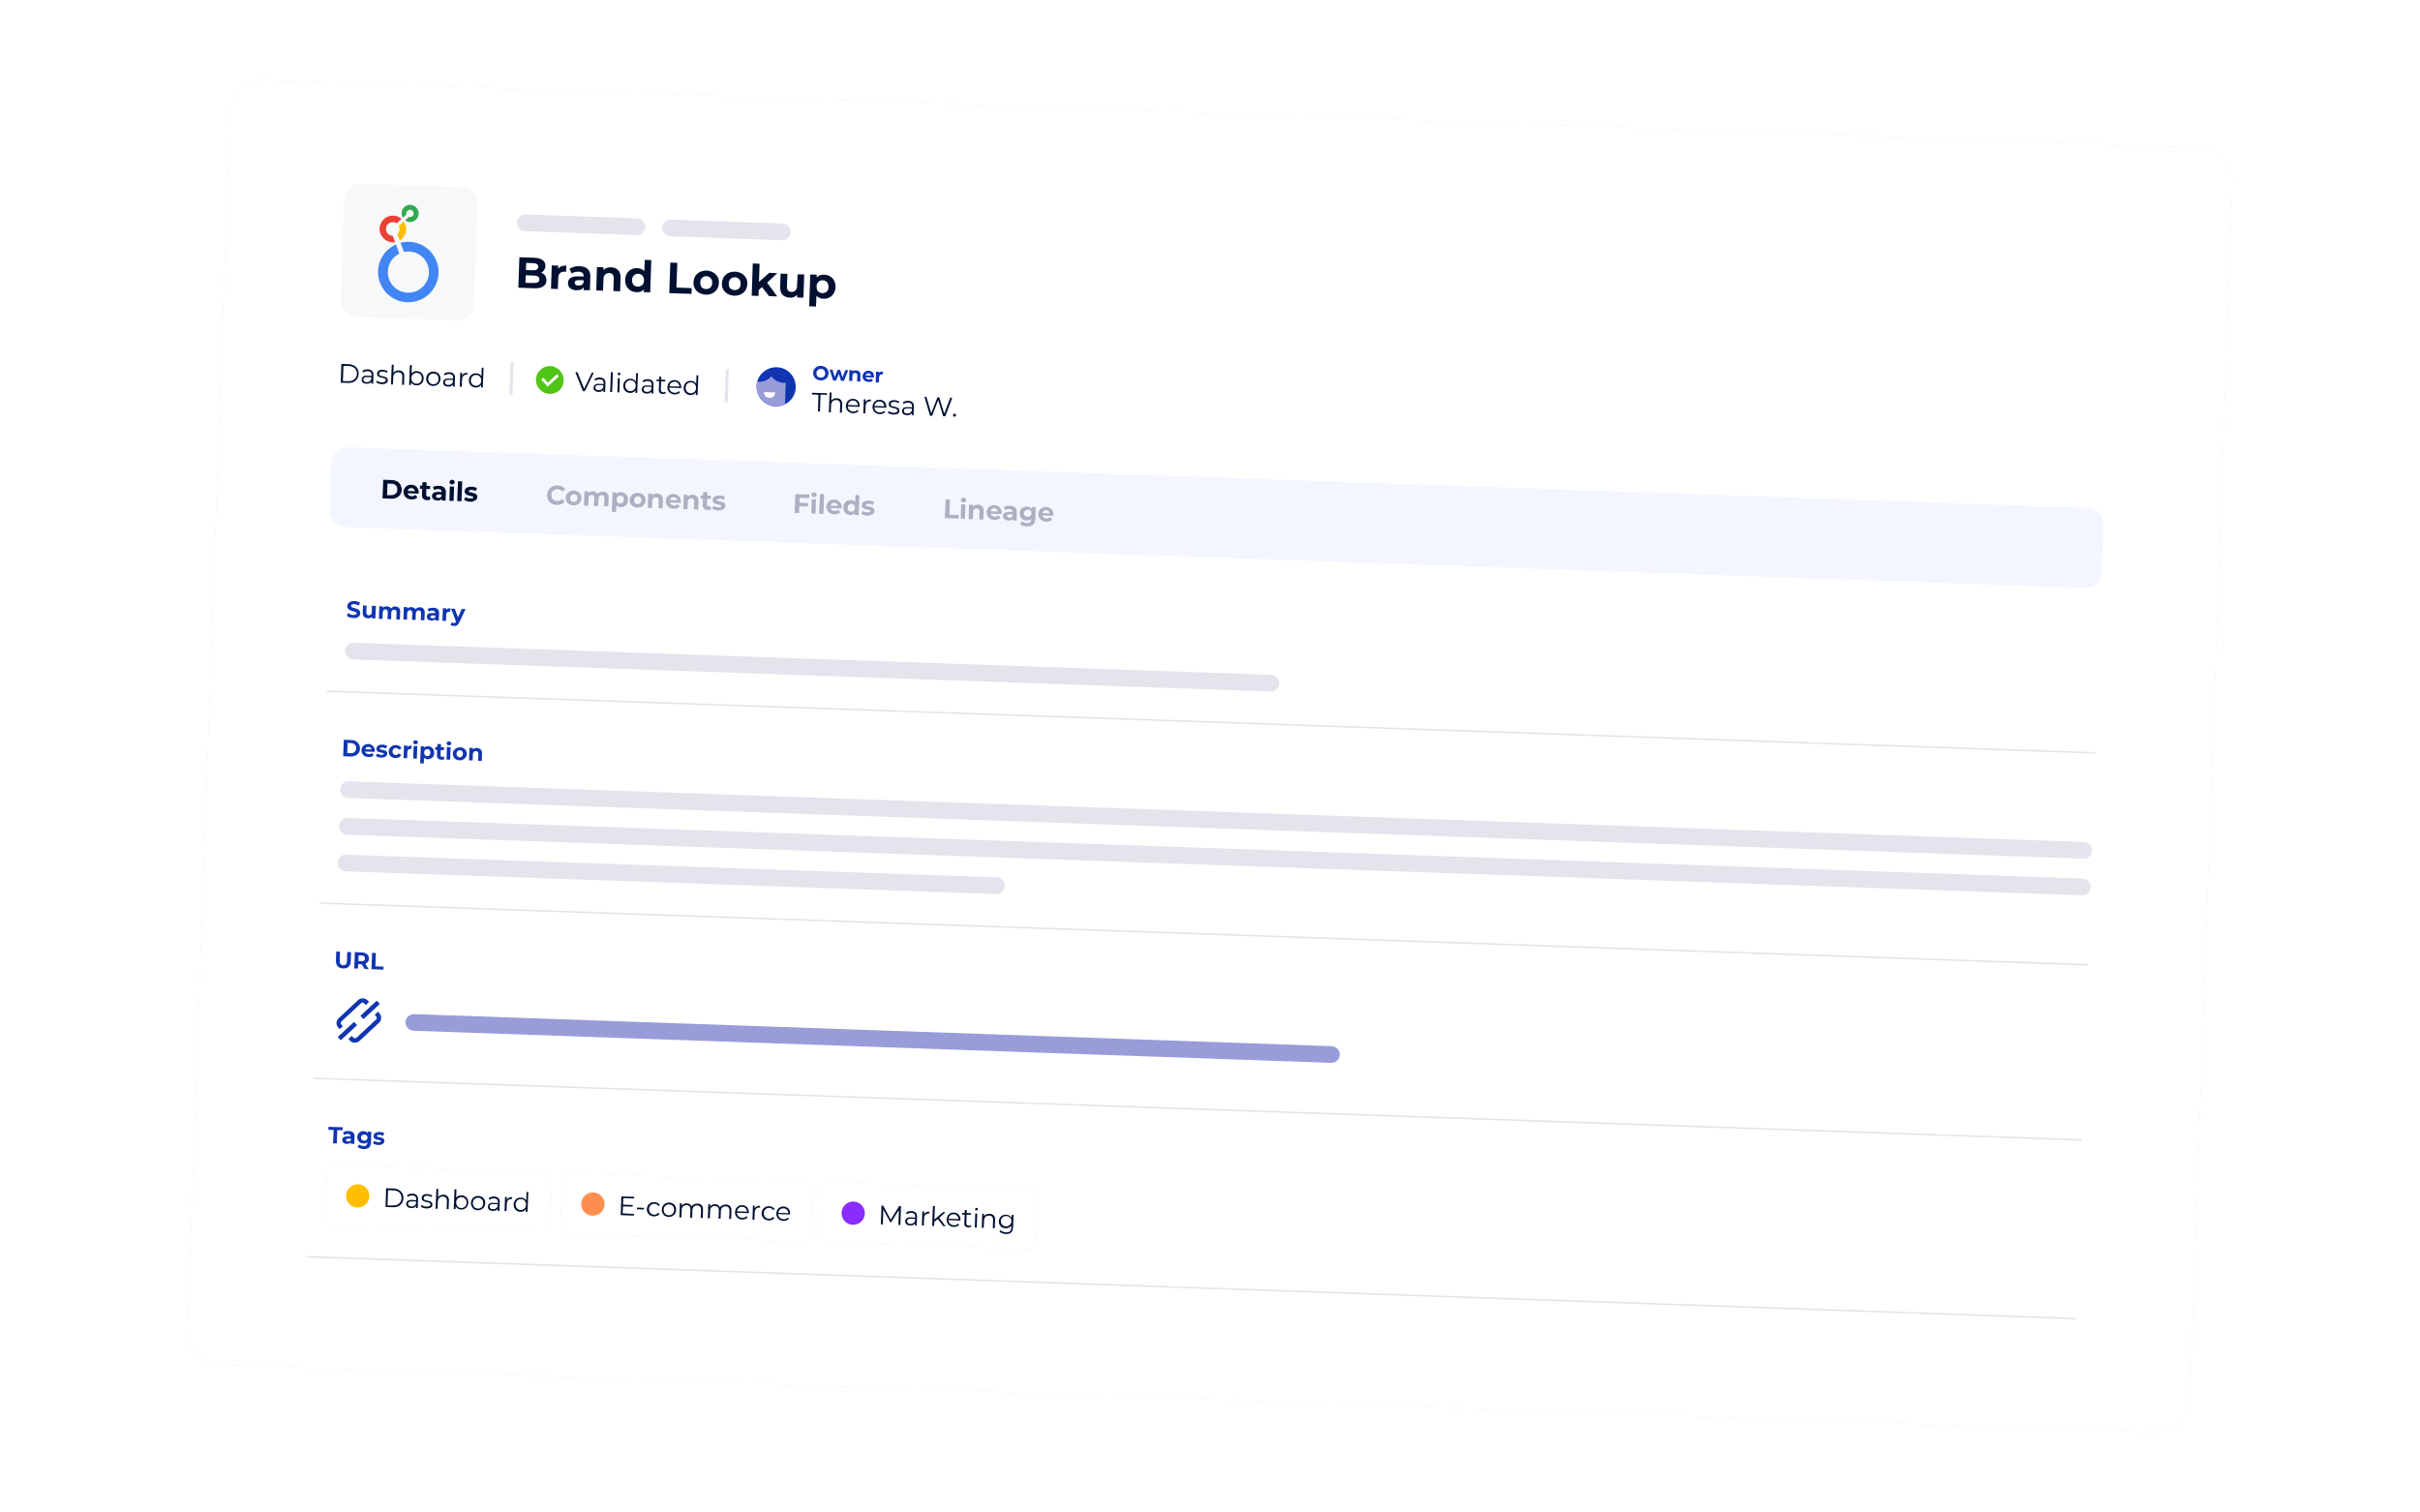 <?xml version="1.0" encoding="utf-8"?>
<!-- Generator: Adobe Illustrator 26.2.1, SVG Export Plug-In . SVG Version: 6.00 Build 0)  -->
<svg version="1.1" id="Calque_1" xmlns="http://www.w3.org/2000/svg" xmlns:xlink="http://www.w3.org/1999/xlink" x="0px" y="0px"
	 viewBox="0 0 1600 1000" enable-background="new 0 0 1600 1000" xml:space="preserve">
<filter  id="blurMe">
	<feGaussianBlur  in="SourceGraphic" stdDeviation="24"></feGaussianBlur>
</filter>
<filter  id="AI_FlouGaussien_7">
	<feGaussianBlur  stdDeviation="4"></feGaussianBlur>
</filter>
<g>
	<g opacity="0.1" filter="url(#blurMe)">
		<path fill="#001030" d="M175,52.9l1279.7,44.7c12.2,0.4,21.7,10.6,21.3,22.8l-28.1,805.3c-0.4,12.2-10.6,21.7-22.8,21.3
			L145.3,902.4c-12.2-0.4-21.7-10.6-21.3-22.8l28.1-805.3C152.6,62.1,162.8,52.5,175,52.9z"/>
	</g>
	<path fill="#FFFFFF" d="M175,52.9l1279.7,44.7c12.2,0.4,21.7,10.6,21.3,22.8l-28.1,805.3c-0.4,12.2-10.6,21.7-22.8,21.3
		L145.3,902.4c-12.2-0.4-21.7-10.6-21.3-22.8l28.1-805.3C152.6,62.1,162.8,52.5,175,52.9z"/>
	<g opacity="0.1" filter="url(#AI_FlouGaussien_7)">
		<path fill="#001030" d="M221.7,770.3l137.9,4.8c3,0.1,5.4,2.7,5.3,5.7l-1,28.7c-0.1,3-2.7,5.4-5.7,5.3L220.4,810
			c-3-0.1-5.4-2.7-5.3-5.7l1-28.7C216.1,772.6,218.7,770.2,221.7,770.3z"/>
	</g>
	<g opacity="0.1" filter="url(#AI_FlouGaussien_7)">
		<path fill="#001030" d="M377.3,775.7l154.4,5.4c3,0.1,5.4,2.7,5.3,5.7l-1,28.7c-0.1,3-2.7,5.4-5.7,5.3l-154.4-5.4
			c-3-0.1-5.4-2.7-5.3-5.7l1-28.7C371.7,778,374.2,775.6,377.3,775.7z"/>
	</g>
	<g opacity="0.1" filter="url(#AI_FlouGaussien_7)">
		<path fill="#001030" d="M549.4,781.7l131.3,4.6c3,0.1,5.4,2.7,5.3,5.7l-1,28.7c-0.1,3-2.7,5.4-5.7,5.3L548,821.4
			c-3-0.1-5.4-2.7-5.3-5.7l1-28.7C543.8,784,546.3,781.6,549.4,781.7z"/>
	</g>
	<path fill="#FFFFFF" d="M221.7,770.3l137.9,4.8c3,0.1,5.4,2.7,5.3,5.7l-1,28.7c-0.1,3-2.7,5.4-5.7,5.3L220.4,810
		c-3-0.1-5.4-2.7-5.3-5.7l1-28.7C216.1,772.6,218.7,770.2,221.7,770.3z"/>
	<path fill="#FFFFFF" d="M377.3,775.7l154.4,5.4c3,0.1,5.4,2.7,5.3,5.7l-1,28.7c-0.1,3-2.7,5.4-5.7,5.3l-154.4-5.4
		c-3-0.1-5.4-2.7-5.3-5.7l1-28.7C371.7,778,374.2,775.6,377.3,775.7z"/>
	<path fill="#FFFFFF" d="M549.4,781.7l131.3,4.6c3,0.1,5.4,2.7,5.3,5.7l-1,28.7c-0.1,3-2.7,5.4-5.7,5.3L548,821.4
		c-3-0.1-5.4-2.7-5.3-5.7l1-28.7C543.8,784,546.3,781.6,549.4,781.7z"/>
	<path fill="#F3F6FF" d="M230.6,295.7l1149.5,40.1c6.1,0.2,10.9,5.3,10.6,11.4l-1.1,30.9c-0.2,6.1-5.3,10.9-11.4,10.6L228.7,348.6
		c-6.1-0.2-10.9-5.3-10.6-11.4l1.1-30.9C219.4,300.2,224.5,295.5,230.6,295.7z"/>
	<path fill="#001030" d="M253.4,317.2l5.6,0.2c1.3,0,2.5,0.3,3.5,0.9c1,0.5,1.8,1.3,2.3,2.2c0.5,1,0.8,2,0.8,3.3s-0.4,2.3-1,3.2
		c-0.6,0.9-1.4,1.6-2.5,2.1c-1,0.5-2.2,0.7-3.6,0.6l-5.6-0.2L253.4,317.2z M258.5,327.4c1.2,0,2.2-0.3,3-0.9
		c0.8-0.7,1.2-1.6,1.2-2.8c0-1.2-0.3-2.1-1-2.8c-0.7-0.7-1.7-1.1-2.9-1.1l-2.6-0.1l-0.3,7.7L258.5,327.4z M276.8,325.7
		c0,0,0,0.3-0.1,0.7l-7.2-0.3c0.1,0.6,0.4,1.1,0.9,1.4c0.5,0.4,1.1,0.5,1.8,0.6c0.5,0,0.9,0,1.3-0.2c0.4-0.1,0.8-0.4,1.1-0.7
		l1.4,1.6c-0.9,1-2.3,1.5-4,1.4c-1.1,0-2-0.3-2.8-0.7c-0.8-0.5-1.4-1.1-1.8-1.8c-0.4-0.8-0.6-1.6-0.6-2.5c0-0.9,0.3-1.8,0.7-2.5
		c0.5-0.7,1.1-1.3,1.9-1.7c0.8-0.4,1.7-0.6,2.6-0.5c0.9,0,1.8,0.3,2.5,0.7c0.7,0.4,1.3,1,1.7,1.8
		C276.7,323.8,276.9,324.7,276.8,325.7z M272,322.7c-0.6,0-1.2,0.1-1.6,0.5c-0.4,0.3-0.7,0.8-0.8,1.4l4.7,0.2
		c-0.1-0.6-0.3-1.1-0.7-1.5C273.1,322.9,272.6,322.7,272,322.7z M284.6,330.2c-0.3,0.2-0.6,0.3-1,0.4c-0.4,0.1-0.8,0.1-1.2,0.1
		c-1.1,0-2-0.4-2.6-1c-0.6-0.6-0.9-1.5-0.8-2.6l0.1-3.9l-1.5-0.1l0.1-2.1l1.5,0.1l0.1-2.3l2.8,0.1l-0.1,2.3l2.4,0.1l-0.1,2.1
		l-2.4-0.1l-0.1,3.9c0,0.4,0.1,0.7,0.3,0.9c0.2,0.2,0.5,0.3,0.9,0.3c0.4,0,0.8-0.1,1.1-0.3L284.6,330.2z M290.3,321.2
		c1.5,0.1,2.6,0.4,3.4,1.2c0.8,0.7,1.1,1.8,1.1,3.2l-0.2,5.4l-2.6-0.1l0-1.2c-0.5,0.9-1.5,1.3-2.9,1.2c-0.7,0-1.4-0.2-1.9-0.4
		c-0.5-0.3-0.9-0.6-1.2-1.1c-0.3-0.4-0.4-0.9-0.4-1.5c0-0.9,0.4-1.6,1.1-2c0.7-0.5,1.7-0.7,3.1-0.7l2.2,0.1c0-0.6-0.1-1.1-0.5-1.4
		c-0.4-0.3-0.9-0.5-1.6-0.6c-0.5,0-1,0-1.5,0.2c-0.5,0.1-0.9,0.3-1.3,0.6l-0.9-2c0.5-0.3,1.2-0.6,1.9-0.8
		C288.8,321.3,289.6,321.2,290.3,321.2z M289.8,329.2c0.5,0,0.9-0.1,1.3-0.3c0.4-0.2,0.6-0.5,0.8-0.9l0-1l-1.9-0.1
		c-1.1,0-1.7,0.3-1.7,1.1c0,0.4,0.1,0.6,0.4,0.9C289,329,289.4,329.1,289.8,329.2z M297.4,321.6l2.8,0.1l-0.3,9.5l-2.8-0.1
		L297.4,321.6z M298.8,320.3c-0.5,0-0.9-0.2-1.2-0.5c-0.3-0.3-0.5-0.7-0.4-1.1c0-0.4,0.2-0.8,0.5-1.1s0.7-0.4,1.3-0.4
		c0.5,0,0.9,0.2,1.2,0.5c0.3,0.3,0.5,0.7,0.4,1.1c0,0.5-0.2,0.8-0.5,1.1C299.7,320.2,299.3,320.4,298.8,320.3z M302.8,318.2l2.8,0.1
		l-0.5,13.1l-2.8-0.1L302.8,318.2z M310.9,331.7c-0.8,0-1.6-0.1-2.3-0.4c-0.7-0.2-1.3-0.5-1.8-0.8l1-1.9c0.4,0.3,0.9,0.5,1.5,0.7
		c0.6,0.2,1.2,0.3,1.8,0.3c1.2,0,1.8-0.2,1.8-0.8c0-0.3-0.1-0.5-0.5-0.6c-0.3-0.1-0.8-0.2-1.5-0.4c-0.8-0.1-1.4-0.3-1.9-0.5
		c-0.5-0.2-0.9-0.5-1.3-0.9c-0.4-0.4-0.5-1-0.5-1.7c0-0.6,0.2-1.1,0.6-1.6c0.4-0.5,0.9-0.8,1.6-1c0.7-0.2,1.5-0.3,2.4-0.3
		c0.7,0,1.3,0.1,2,0.3c0.7,0.2,1.2,0.4,1.6,0.7l-1,1.9c-0.8-0.5-1.7-0.8-2.7-0.8c-0.6,0-1,0-1.3,0.2c-0.3,0.2-0.5,0.4-0.5,0.6
		c0,0.3,0.1,0.5,0.5,0.6c0.3,0.1,0.8,0.3,1.5,0.4c0.8,0.2,1.4,0.3,1.9,0.5c0.5,0.2,0.9,0.4,1.3,0.8c0.4,0.4,0.5,0.9,0.5,1.6
		c0,0.6-0.2,1.1-0.6,1.6c-0.4,0.4-0.9,0.8-1.6,1C312.6,331.7,311.8,331.8,310.9,331.7z"/>
	<path opacity="0.3" fill="#001030" enable-background="new    " d="M368.1,333.8c-1.3,0-2.4-0.4-3.4-0.9c-1-0.6-1.8-1.4-2.3-2.4
		c-0.5-1-0.8-2.1-0.7-3.3s0.4-2.3,1-3.3c0.6-1,1.4-1.7,2.5-2.2c1-0.5,2.2-0.8,3.5-0.7c1.1,0,2,0.3,2.9,0.7c0.9,0.4,1.6,1,2.1,1.7
		l-1.9,1.6c-0.8-1-1.8-1.5-3.1-1.6c-0.8,0-1.5,0.1-2.1,0.4c-0.6,0.3-1.1,0.8-1.5,1.3c-0.4,0.6-0.5,1.3-0.6,2c0,0.8,0.1,1.5,0.4,2.1
		c0.3,0.6,0.8,1.1,1.4,1.5c0.6,0.4,1.3,0.5,2,0.6c1.2,0,2.3-0.4,3.2-1.4l1.8,1.8c-0.6,0.7-1.4,1.2-2.2,1.6
		C370.1,333.7,369.1,333.9,368.1,333.8z M379.1,334.1c-1,0-1.9-0.3-2.7-0.7c-0.8-0.5-1.4-1.1-1.8-1.8c-0.4-0.8-0.6-1.6-0.6-2.5
		c0-0.9,0.3-1.8,0.8-2.5c0.5-0.7,1.1-1.3,1.9-1.7c0.8-0.4,1.7-0.6,2.7-0.5c1,0,1.9,0.3,2.7,0.7c0.8,0.4,1.4,1,1.8,1.8
		c0.4,0.8,0.6,1.6,0.6,2.5c0,0.9-0.3,1.8-0.8,2.5c-0.5,0.7-1.1,1.3-1.9,1.7C381,334,380.1,334.2,379.1,334.1z M379.2,331.9
		c0.7,0,1.3-0.2,1.8-0.6c0.5-0.5,0.7-1.1,0.8-1.9c0-0.8-0.2-1.4-0.6-1.9c-0.4-0.5-1-0.8-1.7-0.8s-1.3,0.2-1.8,0.7
		c-0.5,0.5-0.7,1.1-0.8,1.9c0,0.8,0.2,1.4,0.6,1.9C377.9,331.6,378.5,331.8,379.2,331.9z M398.7,325c1.2,0,2.1,0.4,2.8,1.2
		c0.7,0.7,1,1.8,0.9,3.2l-0.2,5.4l-2.8-0.1l0.2-5c0-0.8-0.1-1.3-0.4-1.7c-0.3-0.4-0.7-0.6-1.3-0.6c-0.6,0-1.2,0.2-1.6,0.6
		c-0.4,0.4-0.6,1-0.6,1.8l-0.2,4.8l-2.8-0.1l0.2-5c0.1-1.5-0.5-2.3-1.7-2.3c-0.6,0-1.1,0.2-1.5,0.6c-0.4,0.4-0.6,1-0.6,1.8l-0.2,4.8
		l-2.8-0.1l0.3-9.5l2.6,0.1l0,1.1c0.4-0.4,0.8-0.7,1.3-0.9c0.5-0.2,1.1-0.3,1.7-0.3c0.7,0,1.3,0.2,1.8,0.5c0.5,0.3,1,0.7,1.3,1.2
		c0.4-0.5,0.9-0.8,1.5-1.1C397.3,325.1,398,325,398.7,325z M410.6,325.4c0.9,0,1.7,0.3,2.4,0.7c0.7,0.4,1.3,1,1.7,1.8
		c0.4,0.7,0.6,1.6,0.5,2.6s-0.3,1.8-0.7,2.6c-0.4,0.7-1,1.3-1.8,1.7c-0.7,0.4-1.5,0.5-2.4,0.5c-1.2,0-2.2-0.5-2.8-1.2l-0.2,4.4
		l-2.8-0.1l0.5-12.9l2.6,0.1l0,1.1C408.3,325.8,409.3,325.4,410.6,325.4z M409.9,332.9c0.7,0,1.3-0.2,1.8-0.6
		c0.5-0.5,0.7-1.1,0.8-1.9c0-0.8-0.2-1.4-0.6-1.9c-0.4-0.5-1-0.8-1.7-0.8c-0.7,0-1.3,0.2-1.8,0.7c-0.5,0.5-0.7,1.1-0.7,1.9
		c0,0.8,0.2,1.4,0.6,1.9C408.6,332.7,409.2,332.9,409.9,332.9z M421.4,335.6c-1,0-1.9-0.3-2.7-0.7c-0.8-0.5-1.4-1.1-1.8-1.8
		s-0.6-1.6-0.6-2.5s0.3-1.8,0.8-2.5c0.5-0.7,1.1-1.3,1.9-1.7c0.8-0.4,1.7-0.6,2.7-0.5s1.9,0.3,2.7,0.7c0.8,0.4,1.4,1,1.8,1.8
		c0.4,0.8,0.6,1.6,0.6,2.5c0,0.9-0.3,1.8-0.8,2.5c-0.5,0.7-1.1,1.3-1.9,1.7C423.3,335.5,422.4,335.6,421.4,335.6z M421.5,333.3
		c0.7,0,1.3-0.2,1.8-0.6c0.5-0.5,0.7-1.1,0.8-1.9s-0.2-1.4-0.6-1.9c-0.4-0.5-1-0.8-1.7-0.8s-1.3,0.2-1.8,0.7
		c-0.5,0.5-0.7,1.1-0.8,1.9c0,0.8,0.2,1.4,0.6,1.9C420.2,333.1,420.7,333.3,421.5,333.3z M434.5,326.3c1.2,0,2.1,0.4,2.8,1.2
		c0.7,0.7,1,1.8,1,3.2l-0.2,5.4l-2.8-0.1l0.2-5c0-0.8-0.1-1.3-0.4-1.7c-0.3-0.4-0.8-0.6-1.4-0.6c-0.7,0-1.3,0.2-1.7,0.6
		c-0.4,0.4-0.7,1-0.7,1.9l-0.2,4.7l-2.8-0.1l0.3-9.5l2.6,0.1l0,1.1c0.4-0.4,0.8-0.7,1.4-0.9C433.3,326.3,433.9,326.3,434.5,326.3z
		 M450.2,331.8c0,0,0,0.3-0.1,0.7l-7.2-0.3c0.1,0.6,0.4,1.1,0.9,1.4c0.5,0.4,1.1,0.5,1.8,0.6c0.5,0,0.9,0,1.3-0.2
		c0.4-0.1,0.8-0.4,1.1-0.7l1.4,1.6c-0.9,1-2.3,1.5-4,1.4c-1.1,0-2-0.3-2.8-0.7c-0.8-0.5-1.4-1.1-1.8-1.8c-0.4-0.8-0.6-1.6-0.6-2.5
		c0-0.9,0.3-1.8,0.7-2.5c0.5-0.7,1.1-1.3,1.9-1.7c0.8-0.4,1.7-0.6,2.6-0.5c0.9,0,1.8,0.3,2.5,0.7c0.7,0.4,1.3,1,1.7,1.8
		C450,329.9,450.2,330.8,450.2,331.8z M445.4,328.7c-0.6,0-1.2,0.1-1.6,0.5c-0.4,0.3-0.7,0.8-0.8,1.4l4.7,0.2
		c-0.1-0.6-0.3-1.1-0.7-1.5C446.5,329,446,328.8,445.4,328.7z M458,327.1c1.2,0,2.1,0.4,2.8,1.2c0.7,0.7,1,1.8,1,3.2l-0.2,5.4
		l-2.8-0.1l0.2-5c0-0.8-0.1-1.3-0.4-1.7c-0.3-0.4-0.8-0.6-1.4-0.6c-0.7,0-1.3,0.2-1.7,0.6c-0.4,0.4-0.7,1-0.7,1.9l-0.2,4.7l-2.8-0.1
		l0.3-9.5l2.6,0.1l0,1.1c0.4-0.4,0.8-0.7,1.4-0.9C456.7,327.2,457.3,327.1,458,327.1z M470.2,336.7c-0.3,0.2-0.6,0.3-1,0.4
		c-0.4,0.1-0.8,0.1-1.2,0.1c-1.1,0-2-0.4-2.6-1c-0.6-0.6-0.9-1.5-0.8-2.6l0.1-3.9l-1.5-0.1l0.1-2.1l1.5,0.1l0.1-2.3l2.8,0.1
		l-0.1,2.3l2.4,0.1l-0.1,2.1l-2.4-0.1l-0.1,3.9c0,0.4,0.1,0.7,0.3,0.9c0.2,0.2,0.5,0.3,0.9,0.3c0.4,0,0.8-0.1,1.1-0.3L470.2,336.7z
		 M474.9,337.5c-0.8,0-1.6-0.1-2.3-0.4c-0.7-0.2-1.3-0.5-1.8-0.8l1-1.9c0.4,0.3,0.9,0.5,1.5,0.7c0.6,0.2,1.2,0.3,1.8,0.3
		c1.2,0,1.8-0.2,1.8-0.8c0-0.3-0.1-0.5-0.5-0.6c-0.3-0.1-0.8-0.2-1.5-0.4c-0.8-0.1-1.4-0.3-1.9-0.5c-0.5-0.2-0.9-0.5-1.3-0.9
		c-0.4-0.4-0.5-1-0.5-1.7c0-0.6,0.2-1.1,0.6-1.6c0.4-0.5,0.9-0.8,1.6-1c0.7-0.2,1.5-0.3,2.4-0.3c0.7,0,1.3,0.1,2,0.3
		c0.7,0.2,1.2,0.4,1.6,0.7l-1,1.9c-0.8-0.5-1.7-0.8-2.7-0.8c-0.6,0-1,0-1.3,0.2c-0.3,0.2-0.5,0.4-0.5,0.6c0,0.3,0.1,0.5,0.5,0.6
		c0.3,0.1,0.8,0.3,1.5,0.4c0.8,0.2,1.4,0.3,1.9,0.5c0.5,0.2,0.9,0.4,1.3,0.8c0.4,0.4,0.5,0.9,0.5,1.6c0,0.6-0.2,1.1-0.6,1.6
		c-0.4,0.4-0.9,0.8-1.6,1C476.7,337.4,475.9,337.5,474.9,337.5z"/>
	<path opacity="0.3" fill="#001030" enable-background="new    " d="M528.7,329.1l-0.1,3.3l5.7,0.2l-0.1,2.3l-5.7-0.2l-0.2,4.5
		l-2.9-0.1l0.4-12.4l9.3,0.3l-0.1,2.3L528.7,329.1z M536.7,330l2.8,0.1l-0.3,9.5l-2.8-0.1L536.7,330z M538.1,328.7
		c-0.5,0-0.9-0.2-1.2-0.5c-0.3-0.3-0.5-0.7-0.4-1.1c0-0.4,0.2-0.8,0.5-1.1s0.7-0.4,1.3-0.4c0.5,0,0.9,0.2,1.2,0.5
		c0.3,0.3,0.5,0.7,0.4,1.1c0,0.5-0.2,0.8-0.5,1.1C539,328.6,538.6,328.7,538.1,328.7z M542.1,326.6l2.8,0.1l-0.5,13.1l-2.8-0.1
		L542.1,326.6z M556.4,335.5c0,0,0,0.3-0.1,0.7l-7.2-0.3c0.1,0.6,0.4,1.1,0.9,1.4c0.5,0.4,1.1,0.5,1.8,0.6c0.5,0,0.9,0,1.3-0.2
		c0.4-0.1,0.8-0.4,1.1-0.7l1.4,1.6c-0.9,1-2.3,1.5-4,1.4c-1.1,0-2-0.3-2.8-0.7c-0.8-0.5-1.4-1.1-1.8-1.8c-0.4-0.8-0.6-1.6-0.6-2.5
		c0-0.9,0.3-1.8,0.7-2.5c0.5-0.7,1.1-1.3,1.9-1.7c0.8-0.4,1.7-0.6,2.6-0.5c0.9,0,1.8,0.3,2.5,0.7c0.7,0.4,1.3,1,1.7,1.8
		C556.3,333.6,556.5,334.5,556.4,335.5z M551.6,332.4c-0.6,0-1.2,0.1-1.6,0.5c-0.4,0.3-0.7,0.8-0.8,1.4l4.7,0.2
		c-0.1-0.6-0.3-1.1-0.7-1.5C552.7,332.7,552.2,332.5,551.6,332.4z M568.2,327.5l-0.5,13.1l-2.6-0.1l0-1.1c-0.7,0.8-1.7,1.2-3,1.1
		c-0.9,0-1.7-0.3-2.4-0.7c-0.7-0.4-1.2-1-1.6-1.8c-0.4-0.8-0.6-1.6-0.5-2.6c0-1,0.3-1.8,0.7-2.6c0.4-0.7,1-1.3,1.8-1.7
		c0.7-0.4,1.6-0.5,2.5-0.5c1.2,0,2.1,0.5,2.8,1.2l0.2-4.6L568.2,327.5z M562.7,338.3c0.7,0,1.3-0.2,1.8-0.6c0.5-0.5,0.7-1.1,0.8-1.9
		s-0.2-1.4-0.6-1.9c-0.4-0.5-1-0.8-1.7-0.8c-0.7,0-1.3,0.2-1.8,0.7c-0.5,0.5-0.7,1.1-0.8,1.9c0,0.8,0.2,1.4,0.6,1.9
		C561.4,338,562,338.3,562.7,338.3z M573.5,340.9c-0.8,0-1.6-0.1-2.3-0.4c-0.7-0.2-1.3-0.5-1.8-0.8l1-1.9c0.4,0.3,0.9,0.5,1.5,0.7
		c0.6,0.2,1.2,0.3,1.8,0.3c1.2,0,1.8-0.2,1.8-0.8c0-0.3-0.1-0.5-0.5-0.6c-0.3-0.1-0.8-0.2-1.5-0.4c-0.8-0.1-1.4-0.3-1.9-0.5
		c-0.5-0.2-0.9-0.5-1.3-0.9c-0.4-0.4-0.5-1-0.5-1.7c0-0.6,0.2-1.1,0.6-1.6c0.4-0.5,0.9-0.8,1.6-1c0.7-0.2,1.5-0.3,2.4-0.3
		c0.7,0,1.3,0.1,2,0.3c0.7,0.2,1.2,0.4,1.6,0.7l-1,1.9c-0.8-0.5-1.7-0.8-2.7-0.8c-0.6,0-1,0-1.3,0.2c-0.3,0.2-0.5,0.4-0.5,0.6
		c0,0.3,0.1,0.5,0.5,0.6c0.3,0.1,0.8,0.3,1.5,0.4c0.8,0.2,1.4,0.3,1.9,0.5c0.5,0.2,0.9,0.4,1.3,0.8c0.4,0.4,0.5,0.9,0.5,1.6
		c0,0.6-0.2,1.1-0.6,1.6c-0.4,0.4-0.9,0.8-1.6,1C575.2,340.9,574.4,340.9,573.5,340.9z"/>
	<path opacity="0.3" fill="#001030" enable-background="new    " d="M625.2,330.2l2.9,0.1l-0.4,10l6.2,0.2l-0.1,2.3l-9.1-0.3
		L625.2,330.2z M635.5,333.4l2.8,0.1l-0.3,9.5l-2.8-0.1L635.5,333.4z M636.9,332.2c-0.5,0-0.9-0.2-1.2-0.5c-0.3-0.3-0.5-0.7-0.4-1.1
		c0-0.4,0.2-0.8,0.5-1.1c0.3-0.3,0.7-0.4,1.3-0.4c0.5,0,0.9,0.2,1.2,0.5c0.3,0.3,0.5,0.7,0.4,1.1c0,0.5-0.2,0.8-0.5,1.1
		C637.9,332,637.4,332.2,636.9,332.2z M646.6,333.7c1.2,0,2.1,0.4,2.8,1.2c0.7,0.7,1,1.8,1,3.2l-0.2,5.4l-2.8-0.1l0.2-5
		c0-0.8-0.1-1.3-0.4-1.7c-0.3-0.4-0.8-0.6-1.4-0.6c-0.7,0-1.3,0.2-1.7,0.6c-0.4,0.4-0.7,1-0.7,1.9l-0.2,4.7l-2.8-0.1l0.3-9.5
		l2.6,0.1l0,1.1c0.4-0.4,0.8-0.7,1.4-0.9C645.4,333.7,646,333.7,646.6,333.7z M662.3,339.2c0,0,0,0.3-0.1,0.7l-7.2-0.3
		c0.1,0.6,0.4,1.1,0.9,1.4c0.5,0.4,1.1,0.5,1.8,0.6c0.5,0,0.9,0,1.3-0.2c0.4-0.1,0.8-0.4,1.1-0.7l1.4,1.6c-0.9,1-2.3,1.5-4,1.4
		c-1.1,0-2-0.3-2.8-0.7c-0.8-0.5-1.4-1.1-1.8-1.8s-0.6-1.6-0.6-2.5c0-0.9,0.3-1.8,0.7-2.5c0.5-0.7,1.1-1.3,1.9-1.7
		c0.8-0.4,1.7-0.6,2.6-0.5c0.9,0,1.8,0.3,2.5,0.7c0.7,0.4,1.3,1,1.7,1.8C662.1,337.3,662.3,338.2,662.3,339.2z M657.4,336.1
		c-0.6,0-1.2,0.1-1.6,0.5c-0.4,0.3-0.7,0.8-0.8,1.4l4.7,0.2c-0.1-0.6-0.3-1.1-0.7-1.5C658.6,336.4,658.1,336.2,657.4,336.1z
		 M667.8,334.4c1.5,0.1,2.6,0.4,3.4,1.2c0.8,0.7,1.1,1.8,1.1,3.2l-0.2,5.4l-2.6-0.1l0-1.2c-0.5,0.9-1.5,1.3-2.9,1.2
		c-0.7,0-1.4-0.2-1.9-0.4c-0.5-0.3-0.9-0.6-1.2-1.1c-0.3-0.4-0.4-0.9-0.4-1.5c0-0.9,0.4-1.6,1.1-2c0.7-0.5,1.7-0.7,3.1-0.7l2.2,0.1
		c0-0.6-0.1-1.1-0.5-1.4c-0.4-0.3-0.9-0.5-1.6-0.6c-0.5,0-1,0-1.5,0.2c-0.5,0.1-0.9,0.3-1.3,0.6l-0.9-2c0.5-0.3,1.2-0.6,1.9-0.8
		C666.3,334.5,667.1,334.4,667.8,334.4z M667.4,342.3c0.5,0,0.9-0.1,1.3-0.3c0.4-0.2,0.6-0.5,0.8-0.9l0-1l-1.9-0.1
		c-1.1,0-1.7,0.3-1.7,1.1c0,0.4,0.1,0.6,0.4,0.9C666.5,342.2,666.9,342.3,667.4,342.3z M684.8,335.2l-0.3,7.9
		c-0.1,1.7-0.6,3-1.5,3.8c-0.9,0.8-2.3,1.2-4,1.1c-0.9,0-1.8-0.2-2.6-0.4s-1.5-0.6-2-1l1.2-1.9c0.4,0.3,0.9,0.6,1.5,0.8
		c0.6,0.2,1.2,0.3,1.8,0.4c1,0,1.7-0.2,2.1-0.6c0.5-0.4,0.7-1,0.8-1.9l0-0.4c-0.7,0.8-1.8,1.1-3,1.1c-0.9,0-1.7-0.2-2.4-0.6
		c-0.7-0.4-1.3-1-1.7-1.7c-0.4-0.7-0.6-1.5-0.6-2.4c0-0.9,0.3-1.7,0.7-2.4c0.4-0.7,1-1.2,1.8-1.5c0.7-0.4,1.6-0.5,2.4-0.5
		c1.4,0,2.4,0.5,3.1,1.5l0-1.2L684.8,335.2z M679.4,341.7c0.7,0,1.3-0.2,1.8-0.6c0.5-0.4,0.7-1,0.8-1.7s-0.2-1.3-0.6-1.7
		c-0.4-0.5-1-0.7-1.8-0.7c-0.7,0-1.3,0.2-1.8,0.6c-0.5,0.4-0.7,1-0.8,1.7s0.2,1.3,0.6,1.7C678,341.5,678.6,341.7,679.4,341.7z
		 M696.5,340.4c0,0,0,0.3-0.1,0.7l-7.2-0.3c0.1,0.6,0.4,1.1,0.9,1.4c0.5,0.4,1.1,0.5,1.8,0.6c0.5,0,0.9,0,1.3-0.2
		c0.4-0.1,0.8-0.4,1.1-0.7l1.4,1.6c-0.9,1-2.3,1.5-4,1.4c-1.1,0-2-0.3-2.8-0.7c-0.8-0.5-1.4-1.1-1.8-1.8c-0.4-0.8-0.6-1.6-0.6-2.5
		c0-0.9,0.3-1.8,0.7-2.5c0.5-0.7,1.1-1.3,1.9-1.7c0.8-0.4,1.7-0.6,2.6-0.5c0.9,0,1.8,0.3,2.5,0.7c0.7,0.4,1.3,1,1.7,1.8
		C696.3,338.5,696.5,339.4,696.5,340.4z M691.7,337.3c-0.6,0-1.2,0.1-1.6,0.5c-0.4,0.3-0.7,0.8-0.8,1.4l4.7,0.2
		c-0.1-0.6-0.3-1.1-0.7-1.5C692.8,337.6,692.3,337.4,691.7,337.3z"/>
	<path fill="#F7F8F9" d="M238.9,121.4l66.2,2.3c6.1,0.2,10.9,5.3,10.6,11.4l-2.3,66.2c-0.2,6.1-5.3,10.9-11.4,10.6l-66.2-2.3
		c-6.1-0.2-10.9-5.3-10.6-11.4l2.3-66.2C227.7,126,232.8,121.2,238.9,121.4z"/>
	<path fill="#E3E4EC" d="M347.5,141.8l73.9,2.6c3,0.1,5.4,2.7,5.3,5.7l0,0c-0.1,3-2.7,5.4-5.7,5.3l-73.9-2.6c-3-0.1-5.4-2.7-5.3-5.7
		l0,0C341.9,144.1,344.5,141.7,347.5,141.8z"/>
	<path fill="#E3E4EC" d="M443.5,145.2l73.9,2.6c3,0.1,5.4,2.7,5.3,5.7l0,0c-0.1,3-2.7,5.4-5.7,5.3l-73.9-2.6c-3-0.1-5.4-2.7-5.3-5.7
		l0,0C437.9,147.4,440.4,145.1,443.5,145.2z"/>
	<path fill="#001030" d="M357.8,180.3c1.1,0.4,2,1,2.6,1.9c0.6,0.9,0.9,1.9,0.9,3.2c-0.1,1.8-0.8,3.1-2.2,4c-1.4,0.9-3.4,1.3-6,1.2
		l-10.4-0.4l0.7-20.1l9.8,0.3c2.4,0.1,4.3,0.6,5.6,1.6c1.3,1,1.9,2.3,1.8,3.9c0,1-0.3,1.8-0.8,2.6
		C359.3,179.3,358.6,179.9,357.8,180.3z M347.9,173.8l-0.2,4.7l4.6,0.2c1.1,0,2-0.1,2.6-0.5s0.9-1,1-1.7c0-0.8-0.2-1.4-0.8-1.8
		c-0.6-0.4-1.4-0.7-2.6-0.7L347.9,173.8z M352.8,187.1c1.2,0,2.1-0.1,2.8-0.5c0.6-0.4,1-1,1-1.8c0.1-1.7-1.1-2.5-3.6-2.6l-5.4-0.2
		l-0.2,5L352.8,187.1z M369,177.7c0.6-0.7,1.3-1.3,2.2-1.6c0.9-0.4,2-0.5,3.2-0.5l-0.1,4.1c-0.5-0.1-0.8-0.1-1-0.1
		c-1.3,0-2.3,0.3-3,1c-0.8,0.7-1.2,1.7-1.2,3.2l-0.3,7.3l-4.5-0.2l0.5-15.4l4.3,0.1L369,177.7z M383.2,176c2.4,0.1,4.2,0.7,5.4,1.9
		c1.2,1.2,1.8,2.9,1.7,5.2l-0.3,8.8l-4.2-0.1l0.1-1.9c-0.9,1.4-2.5,2.1-4.8,2c-1.2,0-2.2-0.3-3.1-0.7c-0.8-0.4-1.5-1-1.9-1.7
		s-0.6-1.5-0.6-2.4c0.1-1.4,0.6-2.5,1.7-3.3c1.1-0.8,2.8-1.1,5.1-1.1l3.6,0.1c0-1-0.2-1.7-0.8-2.3c-0.6-0.6-1.5-0.9-2.6-0.9
		c-0.8,0-1.6,0.1-2.5,0.3c-0.8,0.2-1.5,0.5-2,1l-1.5-3.2c0.9-0.6,1.9-1,3.1-1.3C380.8,176,382,175.9,383.2,176z M382.4,188.8
		c0.8,0,1.5-0.1,2.1-0.4c0.6-0.3,1-0.9,1.3-1.5l0.1-1.6l-3.1-0.1c-1.8-0.1-2.8,0.5-2.8,1.7c0,0.6,0.2,1,0.6,1.4
		C381,188.6,381.7,188.8,382.4,188.8z M404.1,176.7c1.9,0.1,3.4,0.7,4.6,1.9c1.1,1.2,1.7,2.9,1.6,5.2l-0.3,8.8l-4.5-0.2l0.3-8.1
		c0-1.2-0.2-2.1-0.7-2.8c-0.5-0.6-1.3-1-2.3-1c-1.1,0-2,0.3-2.7,1c-0.7,0.7-1.1,1.7-1.1,3.1l-0.3,7.6l-4.5-0.2l0.5-15.4l4.3,0.1
		l-0.1,1.8c0.6-0.6,1.4-1.1,2.3-1.4C402.1,176.8,403,176.7,404.1,176.7z M430.6,172l-0.7,21.3l-4.3-0.1l0.1-1.8
		c-1.2,1.3-2.8,1.9-4.9,1.8c-1.5-0.1-2.8-0.4-3.9-1.1c-1.1-0.7-2-1.7-2.7-2.9c-0.6-1.2-0.9-2.6-0.9-4.2c0.1-1.6,0.4-3,1.2-4.2
		c0.7-1.2,1.7-2.1,2.9-2.7c1.2-0.6,2.5-0.9,4-0.8c2,0.1,3.5,0.7,4.6,2l0.3-7.5L430.6,172z M421.7,189.5c1.1,0,2.1-0.3,2.9-1
		c0.8-0.8,1.2-1.8,1.2-3.1c0-1.3-0.3-2.3-1-3.1c-0.7-0.8-1.6-1.2-2.8-1.3c-1.1,0-2.1,0.3-2.9,1.1c-0.8,0.7-1.2,1.8-1.2,3.1
		s0.3,2.4,1,3.2C419.6,189.1,420.5,189.5,421.7,189.5z M443.2,173.6l4.6,0.2l-0.6,16.3l10.1,0.4l-0.1,3.8l-14.7-0.5L443.2,173.6z
		 M466.7,194.8c-1.6-0.1-3.1-0.4-4.4-1.2c-1.3-0.7-2.2-1.7-2.9-2.9c-0.7-1.2-1-2.6-0.9-4.1c0.1-1.5,0.5-2.9,1.2-4.1
		c0.8-1.2,1.8-2.1,3.1-2.7c1.3-0.6,2.8-0.9,4.4-0.9c1.6,0.1,3.1,0.5,4.3,1.2c1.3,0.7,2.2,1.7,2.9,2.9c0.7,1.2,1,2.6,0.9,4.1
		c-0.1,1.5-0.5,2.9-1.2,4.1c-0.8,1.2-1.8,2.1-3.1,2.7C469.8,194.6,468.3,194.9,466.7,194.8z M466.8,191.1c1.1,0,2.1-0.3,2.9-1
		c0.8-0.8,1.2-1.8,1.2-3.1c0-1.3-0.3-2.3-1-3.1c-0.7-0.8-1.6-1.2-2.8-1.3c-1.1,0-2.1,0.3-2.9,1.1c-0.8,0.7-1.2,1.8-1.2,3.1
		c0,1.3,0.3,2.4,1,3.2C464.7,190.7,465.7,191.1,466.8,191.1z M485.5,195.5c-1.6-0.1-3.1-0.4-4.4-1.2c-1.3-0.7-2.2-1.7-2.9-2.9
		c-0.7-1.2-1-2.6-0.9-4.1c0.1-1.5,0.5-2.9,1.2-4.1c0.8-1.2,1.8-2.1,3.1-2.7c1.3-0.6,2.8-0.9,4.4-0.9c1.6,0.1,3.1,0.5,4.3,1.2
		c1.3,0.7,2.2,1.7,2.9,2.9c0.7,1.2,1,2.6,0.9,4.1c-0.1,1.5-0.5,2.9-1.2,4.1c-0.8,1.2-1.8,2.1-3.1,2.7
		C488.6,195.2,487.1,195.5,485.5,195.5z M485.6,191.8c1.1,0,2.1-0.3,2.9-1c0.8-0.8,1.2-1.8,1.2-3.1c0-1.3-0.3-2.3-1-3.1
		c-0.7-0.8-1.6-1.2-2.8-1.3c-1.1,0-2.1,0.3-2.9,1.1c-0.8,0.7-1.2,1.8-1.2,3.1c0,1.3,0.3,2.4,1,3.2
		C483.5,191.3,484.4,191.7,485.6,191.8z M503.8,189.8l-2.2,2l-0.1,3.9l-4.5-0.2l0.7-21.3l4.5,0.2l-0.4,12l6.8-6l5.3,0.2l-6.7,6.3
		l6.7,9.1l-5.4-0.2L503.8,189.8z M531.7,181.4l-0.5,15.4l-4.2-0.1l0.1-1.8c-0.6,0.6-1.3,1.1-2.2,1.5c-0.8,0.3-1.7,0.5-2.7,0.4
		c-2-0.1-3.6-0.7-4.8-1.9c-1.1-1.2-1.7-3-1.6-5.3l0.3-8.7l4.5,0.2l-0.3,8.1c-0.1,2.5,0.9,3.8,3,3.8c1.1,0,1.9-0.3,2.6-0.9
		c0.7-0.7,1-1.7,1.1-3.1l0.3-7.6L531.7,181.4z M544.9,181.6c1.4,0.1,2.7,0.4,3.9,1.1c1.2,0.7,2.1,1.7,2.7,2.9
		c0.6,1.2,0.9,2.6,0.9,4.2c-0.1,1.6-0.4,3-1.2,4.2c-0.7,1.2-1.7,2.1-2.9,2.7c-1.2,0.6-2.5,0.9-3.9,0.8c-2-0.1-3.5-0.7-4.6-2
		l-0.3,7.2l-4.5-0.2l0.7-21l4.3,0.1l-0.1,1.8C541.2,182.2,542.8,181.5,544.9,181.6z M543.7,193.8c1.1,0,2.1-0.3,2.9-1
		c0.8-0.8,1.2-1.8,1.2-3.1c0-1.3-0.3-2.3-1-3.1c-0.7-0.8-1.6-1.2-2.8-1.3s-2.1,0.3-2.9,1.1c-0.8,0.7-1.2,1.8-1.2,3.1s0.3,2.4,1,3.2
		C541.7,193.4,542.6,193.8,543.7,193.8z"/>
	<path fill="#001030" d="M225.7,240.6l5,0.2c1.3,0,2.4,0.4,3.4,0.9c1,0.6,1.7,1.3,2.3,2.3c0.5,0.9,0.8,2,0.7,3.2
		c0,1.2-0.4,2.3-0.9,3.2c-0.6,0.9-1.4,1.6-2.4,2.1c-1,0.5-2.2,0.7-3.5,0.7l-5-0.2L225.7,240.6z M230.3,252c1.1,0,2-0.1,2.9-0.5
		c0.8-0.4,1.5-1,2-1.7c0.5-0.7,0.7-1.6,0.8-2.6c0-1-0.2-1.9-0.6-2.6c-0.4-0.8-1-1.4-1.8-1.8c-0.8-0.5-1.7-0.7-2.8-0.8l-3.7-0.1
		l-0.4,10.1L230.3,252z M243.2,244.2c1.2,0,2.1,0.4,2.8,1c0.6,0.6,0.9,1.5,0.9,2.7l-0.2,5.8l-1.2,0l0.1-1.4
		c-0.3,0.5-0.7,0.8-1.3,1.1c-0.6,0.3-1.2,0.4-2,0.3c-1,0-1.9-0.3-2.4-0.8c-0.6-0.5-0.9-1.2-0.8-2c0-0.8,0.3-1.4,0.9-1.9
		c0.6-0.5,1.5-0.7,2.8-0.6l2.9,0.1l0-0.6c0-0.8-0.2-1.4-0.6-1.8c-0.4-0.4-1.1-0.7-1.9-0.7c-0.6,0-1.2,0.1-1.7,0.2
		c-0.5,0.2-1,0.4-1.4,0.7l-0.5-1c0.5-0.4,1.1-0.7,1.7-0.9C241.7,244.3,242.4,244.2,243.2,244.2z M242.4,252.7c0.7,0,1.3-0.1,1.8-0.4
		c0.5-0.3,0.9-0.8,1.2-1.4l0.1-1.5l-2.9-0.1c-1.6-0.1-2.4,0.5-2.4,1.6c0,0.5,0.2,1,0.6,1.3C241.1,252.5,241.7,252.6,242.4,252.7z
		 M252.5,254c-0.8,0-1.5-0.2-2.2-0.4c-0.7-0.2-1.2-0.5-1.6-0.9l0.6-1c0.4,0.3,0.9,0.6,1.4,0.8c0.6,0.2,1.2,0.3,1.8,0.3
		c0.8,0,1.5-0.1,1.9-0.3c0.4-0.3,0.6-0.6,0.7-1.1c0-0.3-0.1-0.6-0.3-0.8c-0.2-0.2-0.5-0.4-0.8-0.5c-0.3-0.1-0.8-0.2-1.3-0.3
		c-0.7-0.2-1.3-0.3-1.8-0.5c-0.5-0.2-0.8-0.4-1.2-0.8c-0.3-0.4-0.4-0.9-0.4-1.5c0-0.8,0.4-1.4,1-1.9c0.7-0.5,1.6-0.7,2.7-0.6
		c0.6,0,1.2,0.1,1.8,0.3c0.6,0.2,1.1,0.4,1.5,0.7l-0.6,1c-0.7-0.6-1.6-0.9-2.7-0.9c-0.8,0-1.4,0.1-1.8,0.4c-0.4,0.3-0.6,0.6-0.6,1.1
		c0,0.4,0.1,0.6,0.3,0.9c0.2,0.2,0.5,0.4,0.8,0.5c0.3,0.1,0.8,0.2,1.4,0.3c0.7,0.2,1.3,0.3,1.8,0.5c0.4,0.2,0.8,0.4,1.1,0.8
		c0.3,0.4,0.4,0.8,0.4,1.4c0,0.8-0.4,1.4-1.1,1.9C254.6,253.8,253.7,254,252.5,254z M263.7,244.9c1.2,0,2.1,0.4,2.7,1.1
		c0.7,0.7,1,1.7,0.9,3l-0.2,5.4l-1.3,0l0.2-5.3c0-1-0.2-1.7-0.6-2.2c-0.5-0.5-1.1-0.8-2-0.8c-1,0-1.8,0.2-2.4,0.8
		c-0.6,0.6-0.9,1.4-1,2.4l-0.2,4.9l-1.3,0l0.5-13.1l1.3,0l-0.2,5.4c0.4-0.5,0.8-0.9,1.5-1.2C262.2,245,262.9,244.9,263.7,244.9z
		 M275.7,245.4c0.9,0,1.7,0.3,2.3,0.7c0.7,0.4,1.2,1,1.6,1.7c0.4,0.7,0.5,1.6,0.5,2.5c0,0.9-0.3,1.7-0.7,2.4c-0.4,0.7-1,1.2-1.7,1.6
		c-0.7,0.4-1.5,0.5-2.4,0.5c-0.8,0-1.5-0.2-2.1-0.6c-0.6-0.4-1.1-0.8-1.4-1.5l-0.1,1.8l-1.2,0l0.5-13.1l1.3,0l-0.2,5.6
		c0.4-0.6,0.9-1,1.5-1.3C274.2,245.5,274.9,245.3,275.7,245.4z M275.3,253.7c0.6,0,1.2-0.1,1.8-0.4c0.5-0.3,1-0.7,1.3-1.2
		c0.3-0.5,0.5-1.2,0.5-1.9c0-0.7-0.1-1.3-0.4-1.9c-0.3-0.6-0.7-1-1.2-1.3c-0.5-0.3-1.1-0.5-1.7-0.5c-0.7,0-1.3,0.1-1.8,0.4
		c-0.5,0.3-1,0.7-1.3,1.2c-0.3,0.5-0.5,1.2-0.5,1.9s0.1,1.3,0.4,1.9c0.3,0.6,0.7,1,1.2,1.3C274.1,253.5,274.6,253.7,275.3,253.7z
		 M286.3,255.2c-0.9,0-1.7-0.3-2.4-0.7c-0.7-0.4-1.2-1-1.6-1.8c-0.4-0.7-0.6-1.6-0.5-2.5c0-0.9,0.3-1.7,0.7-2.4
		c0.4-0.7,1-1.2,1.8-1.6c0.7-0.4,1.5-0.5,2.4-0.5c0.9,0,1.7,0.3,2.4,0.7c0.7,0.4,1.2,1,1.6,1.7c0.4,0.7,0.6,1.6,0.5,2.5
		c0,0.9-0.3,1.7-0.7,2.4c-0.4,0.7-1,1.2-1.7,1.6C288,255,287.2,255.2,286.3,255.2z M286.4,254.1c0.7,0,1.3-0.1,1.8-0.4
		c0.5-0.3,1-0.7,1.3-1.2c0.3-0.5,0.5-1.2,0.5-1.9c0-0.7-0.1-1.3-0.4-1.9c-0.3-0.6-0.7-1-1.2-1.3c-0.5-0.3-1.1-0.5-1.7-0.5
		c-0.7,0-1.3,0.1-1.8,0.4c-0.5,0.3-1,0.7-1.3,1.2c-0.3,0.5-0.5,1.2-0.5,1.9c0,0.7,0.1,1.3,0.4,1.9c0.3,0.6,0.7,1,1.2,1.3
		C285.1,253.9,285.7,254,286.4,254.1z M297.1,246.1c1.2,0,2.1,0.4,2.8,1c0.6,0.6,0.9,1.5,0.9,2.7l-0.2,5.8l-1.2,0l0.1-1.4
		c-0.3,0.5-0.7,0.8-1.3,1.1c-0.6,0.3-1.2,0.4-2,0.3c-1,0-1.9-0.3-2.4-0.8c-0.6-0.5-0.9-1.2-0.8-2c0-0.8,0.3-1.4,0.9-1.9
		c0.6-0.5,1.5-0.7,2.8-0.6l2.9,0.1l0-0.6c0-0.8-0.2-1.4-0.6-1.8c-0.4-0.4-1.1-0.7-1.9-0.7c-0.6,0-1.2,0.1-1.7,0.2
		c-0.5,0.2-1,0.4-1.4,0.7l-0.5-1c0.5-0.4,1.1-0.7,1.7-0.9C295.7,246.2,296.4,246.1,297.1,246.1z M296.4,254.5c0.7,0,1.3-0.1,1.8-0.4
		c0.5-0.3,0.9-0.8,1.2-1.4l0.1-1.5l-2.9-0.1c-1.6-0.1-2.4,0.5-2.4,1.6c0,0.5,0.2,1,0.6,1.3C295.1,254.3,295.6,254.5,296.4,254.5z
		 M305.4,248.3c0.3-0.6,0.8-1.1,1.4-1.4c0.6-0.3,1.3-0.4,2.2-0.4l0,1.2l-0.3,0c-1,0-1.8,0.2-2.3,0.8c-0.6,0.6-0.9,1.4-0.9,2.5
		l-0.2,4.7l-1.3,0l0.3-9.3l1.2,0L305.4,248.3z M319.7,243.1l-0.5,13.1l-1.2,0l0.1-1.8c-0.4,0.6-0.9,1.1-1.6,1.4
		c-0.6,0.3-1.3,0.4-2.1,0.4c-0.9,0-1.7-0.3-2.3-0.7c-0.7-0.4-1.2-1-1.6-1.7c-0.4-0.7-0.5-1.6-0.5-2.5c0-0.9,0.3-1.7,0.7-2.4
		c0.4-0.7,1-1.2,1.7-1.6c0.7-0.4,1.5-0.5,2.4-0.5c0.8,0,1.4,0.2,2,0.5c0.6,0.3,1.1,0.8,1.5,1.4l0.2-5.6L319.7,243.1z M314.6,255.1
		c0.6,0,1.2-0.1,1.8-0.4c0.5-0.3,1-0.7,1.3-1.2c0.3-0.5,0.5-1.2,0.5-1.9c0-0.7-0.1-1.3-0.4-1.9c-0.3-0.6-0.7-1-1.2-1.3
		c-0.5-0.3-1.1-0.5-1.7-0.5c-0.7,0-1.3,0.1-1.8,0.4c-0.5,0.3-1,0.7-1.3,1.2c-0.3,0.5-0.5,1.2-0.5,1.9c0,0.7,0.1,1.3,0.4,1.9
		c0.3,0.6,0.7,1,1.2,1.3C313.4,254.9,314,255,314.6,255.1z"/>
	<line fill="none" stroke="#E3E4EC" stroke-width="2" x1="338.6" y1="239.2" x2="337.8" y2="261.3"/>
	<path fill="#50C516" d="M363.9,242c-1.8-0.1-3.6,0.4-5.2,1.4c-1.5,1-2.8,2.4-3.5,4c-0.8,1.7-1,3.5-0.7,5.3c0.3,1.8,1.1,3.5,2.4,4.8
		c1.2,1.3,2.8,2.3,4.6,2.7c1.8,0.4,3.6,0.3,5.3-0.3c1.7-0.6,3.2-1.8,4.2-3.2c1.1-1.5,1.7-3.2,1.7-5.1c0-1.2-0.2-2.4-0.6-3.5
		c-0.4-1.1-1.1-2.2-1.9-3.1c-0.8-0.9-1.8-1.6-2.9-2.1C366.3,242.3,365.1,242,363.9,242z M362.1,255.6l-4.3-4.6l1.4-1.3l3,3.3l6-5.6
		l1.3,1.4L362.1,255.6z"/>
	<path fill="#001030" d="M392.6,246.4l-5.9,12.2l-1.3,0l-5-12.5l1.4,0l4.4,10.9l5.1-10.6L392.6,246.4z M396.6,249.6
		c1.2,0,2.1,0.4,2.8,1c0.6,0.6,0.9,1.5,0.9,2.7l-0.2,5.8l-1.2,0l0.1-1.4c-0.3,0.5-0.7,0.8-1.3,1.1c-0.6,0.3-1.2,0.4-2,0.3
		c-1,0-1.9-0.3-2.4-0.8c-0.6-0.5-0.9-1.2-0.8-2c0-0.8,0.3-1.4,0.9-1.9c0.6-0.5,1.5-0.7,2.8-0.6l2.9,0.1l0-0.6c0-0.8-0.2-1.4-0.6-1.8
		c-0.4-0.4-1.1-0.7-1.9-0.7c-0.6,0-1.2,0.1-1.7,0.2c-0.5,0.2-1,0.4-1.4,0.7l-0.5-1c0.5-0.4,1.1-0.7,1.7-0.9
		C395.1,249.6,395.8,249.5,396.6,249.6z M395.8,258c0.7,0,1.3-0.1,1.8-0.4c0.5-0.3,0.9-0.8,1.2-1.4l0.1-1.5l-2.9-0.1
		c-1.6-0.1-2.4,0.5-2.4,1.6c0,0.5,0.2,1,0.6,1.3C394.5,257.8,395.1,258,395.8,258z M403.9,246.1l1.3,0l-0.5,13.1l-1.3,0L403.9,246.1
		z M408.5,250.1l1.3,0l-0.3,9.3l-1.3,0L408.5,250.1z M409.2,248.1c-0.3,0-0.5-0.1-0.6-0.3c-0.2-0.2-0.3-0.4-0.2-0.6
		c0-0.2,0.1-0.4,0.3-0.6s0.4-0.3,0.7-0.2c0.3,0,0.5,0.1,0.6,0.3c0.2,0.2,0.3,0.4,0.2,0.6c0,0.3-0.1,0.5-0.3,0.6
		C409.7,248,409.4,248.1,409.2,248.1z M421.8,246.7l-0.5,13.1l-1.2,0l0.1-1.8c-0.4,0.6-0.9,1.1-1.6,1.4c-0.6,0.3-1.3,0.4-2.1,0.4
		c-0.9,0-1.7-0.3-2.3-0.7c-0.7-0.4-1.2-1-1.6-1.7c-0.4-0.7-0.5-1.6-0.5-2.5c0-0.9,0.3-1.7,0.7-2.4c0.4-0.7,1-1.2,1.7-1.6
		c0.7-0.4,1.5-0.5,2.4-0.5c0.8,0,1.4,0.2,2,0.5c0.6,0.3,1.1,0.8,1.5,1.4l0.2-5.6L421.8,246.7z M416.7,258.6c0.6,0,1.2-0.1,1.8-0.4
		c0.5-0.3,1-0.7,1.3-1.2c0.3-0.5,0.5-1.2,0.5-1.9c0-0.7-0.1-1.3-0.4-1.9c-0.3-0.6-0.7-1-1.2-1.3c-0.5-0.3-1.1-0.5-1.7-0.5
		c-0.7,0-1.3,0.1-1.8,0.4c-0.5,0.3-1,0.7-1.3,1.2c-0.3,0.5-0.5,1.2-0.5,1.9c0,0.7,0.1,1.3,0.4,1.9c0.3,0.6,0.7,1,1.2,1.3
		C415.5,258.4,416.1,258.6,416.7,258.6z M428.4,250.7c1.2,0,2.1,0.4,2.8,1c0.6,0.6,0.9,1.5,0.9,2.7l-0.2,5.8l-1.2,0l0.1-1.4
		c-0.3,0.5-0.7,0.8-1.3,1.1c-0.6,0.3-1.2,0.4-2,0.3c-1,0-1.9-0.3-2.4-0.8c-0.6-0.5-0.9-1.2-0.8-2c0-0.8,0.3-1.4,0.9-1.9
		c0.6-0.5,1.5-0.7,2.8-0.6l2.9,0.1l0-0.6c0-0.8-0.2-1.4-0.6-1.8c-0.4-0.4-1.1-0.7-1.9-0.7c-0.6,0-1.2,0.1-1.7,0.2
		c-0.5,0.2-1,0.4-1.4,0.7l-0.5-1c0.5-0.4,1.1-0.7,1.7-0.9C427,250.7,427.7,250.7,428.4,250.7z M427.7,259.1c0.7,0,1.3-0.1,1.8-0.4
		c0.5-0.3,0.9-0.8,1.2-1.4l0.1-1.5l-2.9-0.1c-1.6-0.1-2.4,0.5-2.4,1.6c0,0.5,0.2,1,0.6,1.3C426.4,258.9,427,259.1,427.7,259.1z
		 M440.2,259.9c-0.2,0.2-0.5,0.4-0.9,0.5c-0.3,0.1-0.7,0.1-1.1,0.1c-0.9,0-1.5-0.3-2-0.8c-0.5-0.5-0.7-1.2-0.6-2l0.2-5.6l-1.7-0.1
		l0-1.1l1.7,0.1l0.1-2l1.3,0l-0.1,2l2.8,0.1l0,1.1l-2.8-0.1l-0.2,5.5c0,0.6,0.1,1,0.4,1.3c0.3,0.3,0.7,0.4,1.2,0.5
		c0.3,0,0.5,0,0.7-0.1c0.2-0.1,0.5-0.2,0.6-0.3L440.2,259.9z M450.3,256.6l-7.8-0.3c0,1,0.4,1.8,1,2.4c0.7,0.6,1.5,0.9,2.5,1
		c0.6,0,1.1-0.1,1.6-0.2c0.5-0.2,0.9-0.5,1.3-0.9l0.7,0.8c-0.4,0.5-1,0.8-1.6,1.1c-0.6,0.2-1.3,0.3-2,0.3c-1,0-1.8-0.3-2.5-0.7
		c-0.7-0.4-1.3-1-1.7-1.8c-0.4-0.7-0.6-1.6-0.5-2.5c0-0.9,0.3-1.7,0.7-2.4c0.4-0.7,1-1.2,1.7-1.6c0.7-0.4,1.5-0.5,2.4-0.5
		c0.9,0,1.6,0.3,2.3,0.7c0.7,0.4,1.2,1,1.5,1.7c0.4,0.7,0.5,1.5,0.5,2.5L450.3,256.6z M446,252.4c-0.9,0-1.7,0.2-2.3,0.8
		c-0.6,0.5-1,1.3-1.1,2.2l6.6,0.2c-0.1-0.9-0.4-1.7-1-2.3C447.6,252.7,446.9,252.4,446,252.4z M461.7,248.1l-0.5,13.1l-1.2,0
		l0.1-1.8c-0.4,0.6-0.9,1.1-1.6,1.4c-0.6,0.3-1.3,0.4-2.1,0.4c-0.9,0-1.7-0.3-2.3-0.7c-0.7-0.4-1.2-1-1.6-1.7
		c-0.4-0.7-0.5-1.6-0.5-2.5c0-0.9,0.3-1.7,0.7-2.4c0.4-0.7,1-1.2,1.7-1.6c0.7-0.4,1.5-0.5,2.4-0.5c0.8,0,1.4,0.2,2,0.5
		c0.6,0.3,1.1,0.8,1.5,1.4l0.2-5.6L461.7,248.1z M456.6,260c0.6,0,1.2-0.1,1.8-0.4c0.5-0.3,1-0.7,1.3-1.2c0.3-0.5,0.5-1.2,0.5-1.9
		c0-0.7-0.1-1.3-0.4-1.9c-0.3-0.6-0.7-1-1.2-1.3c-0.5-0.3-1.1-0.5-1.7-0.5c-0.7,0-1.3,0.1-1.8,0.4c-0.5,0.3-1,0.7-1.3,1.2
		c-0.3,0.5-0.5,1.2-0.5,1.9c0,0.7,0.1,1.3,0.4,1.9c0.3,0.6,0.7,1,1.2,1.3C455.3,259.8,455.9,260,456.6,260z"/>
	<line fill="none" stroke="#E3E4EC" stroke-width="2" x1="480.9" y1="244.2" x2="480.1" y2="266.3"/>
	<path fill="#1035B1" d="M542.6,251.5c-1,0-1.8-0.3-2.6-0.7c-0.8-0.4-1.3-1-1.8-1.8c-0.4-0.7-0.6-1.6-0.6-2.5c0-0.9,0.3-1.7,0.7-2.4
		c0.5-0.7,1.1-1.3,1.9-1.7c0.8-0.4,1.7-0.6,2.6-0.5c1,0,1.8,0.3,2.6,0.7c0.8,0.4,1.3,1,1.8,1.8c0.4,0.7,0.6,1.6,0.6,2.5
		c0,0.9-0.3,1.7-0.7,2.4c-0.5,0.7-1.1,1.3-1.9,1.6C544.4,251.4,543.5,251.5,542.6,251.5z M542.6,249.7c0.5,0,1-0.1,1.5-0.3
		c0.5-0.2,0.8-0.6,1.1-1c0.3-0.4,0.4-0.9,0.4-1.5c0-0.6-0.1-1.1-0.3-1.5c-0.2-0.5-0.6-0.8-1-1.1c-0.4-0.3-0.9-0.4-1.5-0.4
		c-0.5,0-1,0.1-1.5,0.3c-0.4,0.2-0.8,0.6-1.1,1c-0.3,0.4-0.4,0.9-0.4,1.5c0,0.6,0.1,1.1,0.3,1.5c0.2,0.5,0.6,0.8,1,1.1
		C541.6,249.5,542.1,249.6,542.6,249.7z M560.8,244.8l-2.8,7l-2-0.1l-1.4-4.5l-1.8,4.4l-2-0.1l-2.3-7.2l1.9,0.1l1.5,4.9l1.9-4.8
		l1.7,0.1l1.5,4.9l1.9-4.8L560.8,244.8z M566.1,244.9c0.9,0,1.6,0.3,2.1,0.9c0.5,0.5,0.8,1.3,0.7,2.4l-0.1,4.1l-2.1-0.1l0.1-3.8
		c0-0.6-0.1-1-0.3-1.3c-0.2-0.3-0.6-0.4-1.1-0.5c-0.5,0-0.9,0.1-1.3,0.4c-0.3,0.3-0.5,0.8-0.5,1.4l-0.1,3.5l-2.1-0.1l0.2-7.1l2,0.1
		l0,0.8c0.3-0.3,0.6-0.5,1-0.7C565.2,245,565.6,244.9,566.1,244.9z M577.8,249c0,0,0,0.2-0.1,0.6l-5.4-0.2c0.1,0.4,0.3,0.8,0.7,1.1
		c0.4,0.3,0.8,0.4,1.3,0.4c0.4,0,0.7,0,1-0.1c0.3-0.1,0.6-0.3,0.8-0.5l1.1,1.2c-0.7,0.7-1.7,1.1-3,1c-0.8,0-1.5-0.2-2.1-0.5
		c-0.6-0.3-1.1-0.8-1.4-1.4c-0.3-0.6-0.5-1.2-0.4-1.9c0-0.7,0.2-1.3,0.6-1.9c0.4-0.6,0.8-1,1.4-1.3c0.6-0.3,1.2-0.4,2-0.4
		c0.7,0,1.3,0.2,1.9,0.5c0.6,0.3,1,0.8,1.3,1.3C577.7,247.6,577.9,248.3,577.8,249z M574.2,246.8c-0.5,0-0.9,0.1-1.2,0.4
		s-0.5,0.6-0.6,1.1l3.5,0.1c-0.1-0.5-0.2-0.8-0.5-1.1C575.1,246.9,574.7,246.8,574.2,246.8z M581.3,246.5c0.3-0.3,0.6-0.6,1-0.7
		c0.4-0.2,0.9-0.2,1.5-0.2l-0.1,1.9c-0.2,0-0.4,0-0.5,0c-0.6,0-1.1,0.1-1.4,0.5c-0.3,0.3-0.5,0.8-0.6,1.5l-0.1,3.4l-2.1-0.1l0.2-7.1
		l2,0.1L581.3,246.5z"/>
	<path fill="#001030" d="M541.1,261l-4.3-0.2l0-1.1l10,0.3l0,1.1l-4.3-0.2l-0.4,11.2l-1.3,0L541.1,261z M553.2,263.3
		c1.2,0,2.1,0.4,2.7,1.1c0.7,0.7,1,1.7,0.9,3l-0.2,5.4l-1.3,0l0.2-5.3c0-1-0.2-1.7-0.6-2.2c-0.5-0.5-1.1-0.8-2-0.8
		c-1,0-1.8,0.2-2.4,0.8c-0.6,0.6-0.9,1.4-1,2.4l-0.2,4.9l-1.3,0l0.5-13.1l1.3,0l-0.2,5.4c0.4-0.5,0.8-0.9,1.5-1.2
		C551.7,263.4,552.4,263.3,553.2,263.3z M568.3,269l-7.8-0.3c0,1,0.4,1.8,1,2.4c0.7,0.6,1.5,0.9,2.5,1c0.6,0,1.1-0.1,1.6-0.2
		c0.5-0.2,0.9-0.5,1.3-0.9l0.7,0.8c-0.4,0.5-1,0.8-1.6,1.1c-0.6,0.2-1.3,0.3-2,0.3c-1,0-1.8-0.3-2.5-0.7c-0.7-0.4-1.3-1-1.7-1.8
		c-0.4-0.7-0.6-1.6-0.5-2.5s0.3-1.7,0.7-2.4c0.4-0.7,1-1.2,1.7-1.6c0.7-0.4,1.5-0.5,2.4-0.5c0.9,0,1.6,0.3,2.3,0.7
		c0.7,0.4,1.2,1,1.5,1.7c0.4,0.7,0.5,1.5,0.5,2.5L568.3,269z M564,264.8c-0.9,0-1.7,0.2-2.3,0.8c-0.6,0.5-1,1.3-1.1,2.2l6.6,0.2
		c-0.1-0.9-0.4-1.7-1-2.3C565.7,265.1,564.9,264.8,564,264.8z M572.2,265.9c0.3-0.6,0.8-1.1,1.4-1.4c0.6-0.3,1.3-0.4,2.2-0.4l0,1.2
		l-0.3,0c-1,0-1.8,0.2-2.3,0.8s-0.9,1.4-0.9,2.5l-0.2,4.7l-1.3,0l0.3-9.3l1.2,0L572.2,265.9z M585.9,269.6l-7.8-0.3
		c0,1,0.4,1.8,1,2.4c0.7,0.6,1.5,0.9,2.5,1c0.6,0,1.1-0.1,1.6-0.2c0.5-0.2,0.9-0.5,1.3-0.9l0.7,0.8c-0.4,0.5-1,0.8-1.6,1.1
		c-0.6,0.2-1.3,0.3-2,0.3c-1,0-1.8-0.3-2.5-0.7c-0.7-0.4-1.3-1-1.7-1.8s-0.6-1.6-0.5-2.5s0.3-1.7,0.7-2.4c0.4-0.7,1-1.2,1.7-1.6
		c0.7-0.4,1.5-0.5,2.4-0.5c0.9,0,1.6,0.3,2.3,0.7c0.7,0.4,1.2,1,1.5,1.7c0.4,0.7,0.5,1.5,0.5,2.5L585.9,269.6z M581.5,265.4
		c-0.9,0-1.7,0.2-2.3,0.8c-0.6,0.5-1,1.3-1.1,2.2l6.6,0.2c-0.1-0.9-0.4-1.7-1-2.3C583.2,265.7,582.4,265.4,581.5,265.4z
		 M590.8,274.1c-0.8,0-1.5-0.2-2.2-0.4c-0.7-0.2-1.2-0.5-1.6-0.9l0.6-1c0.4,0.3,0.9,0.6,1.4,0.8c0.6,0.2,1.2,0.3,1.8,0.3
		c0.8,0,1.5-0.1,1.9-0.3c0.4-0.3,0.6-0.6,0.7-1.1c0-0.3-0.1-0.6-0.3-0.8c-0.2-0.2-0.5-0.4-0.8-0.5c-0.3-0.1-0.8-0.2-1.3-0.3
		c-0.7-0.2-1.3-0.3-1.8-0.5c-0.5-0.2-0.8-0.4-1.2-0.8c-0.3-0.4-0.4-0.9-0.4-1.5c0-0.8,0.4-1.4,1-1.9s1.6-0.7,2.7-0.6
		c0.6,0,1.2,0.1,1.8,0.3c0.6,0.2,1.1,0.4,1.5,0.7l-0.6,1c-0.7-0.6-1.6-0.9-2.7-0.9c-0.8,0-1.4,0.1-1.8,0.4c-0.4,0.3-0.6,0.6-0.6,1.1
		c0,0.4,0.1,0.6,0.3,0.9c0.2,0.2,0.5,0.4,0.8,0.5c0.3,0.1,0.8,0.2,1.4,0.3c0.7,0.2,1.3,0.3,1.8,0.5c0.4,0.2,0.8,0.4,1.1,0.8
		c0.3,0.4,0.4,0.8,0.4,1.4c0,0.8-0.4,1.4-1.1,1.9C592.9,273.9,592,274.1,590.8,274.1z M600.5,265c1.2,0,2.1,0.4,2.8,1
		c0.6,0.6,0.9,1.5,0.9,2.7l-0.2,5.8l-1.2,0l0.1-1.4c-0.3,0.5-0.7,0.8-1.3,1.1c-0.6,0.3-1.2,0.4-2,0.3c-1,0-1.9-0.3-2.4-0.8
		c-0.6-0.5-0.9-1.2-0.8-2c0-0.8,0.3-1.4,0.9-1.9c0.6-0.5,1.5-0.7,2.8-0.6l2.9,0.1l0-0.6c0-0.8-0.2-1.4-0.6-1.8
		c-0.4-0.4-1.1-0.7-1.9-0.7c-0.6,0-1.2,0.1-1.7,0.2c-0.5,0.2-1,0.4-1.4,0.7l-0.5-1c0.5-0.4,1.1-0.7,1.7-0.9
		C599.1,265,599.8,265,600.5,265z M599.8,273.4c0.7,0,1.3-0.1,1.8-0.4c0.5-0.3,0.9-0.8,1.2-1.4l0.1-1.5l-2.9-0.1
		c-1.6-0.1-2.4,0.5-2.4,1.6c0,0.5,0.2,1,0.6,1.3C598.4,273.2,599,273.4,599.8,273.4z M629.6,263l-4.6,12.2l-1.4,0l-3.3-10.7l-4,10.4
		l-1.4,0l-3.7-12.5l1.3,0l3.2,10.8l4.1-10.5l1.2,0l3.3,10.8l4-10.6L629.6,263z M631,275.5c-0.3,0-0.5-0.1-0.7-0.3
		c-0.2-0.2-0.3-0.4-0.2-0.7s0.1-0.5,0.3-0.7c0.2-0.2,0.4-0.3,0.7-0.3c0.3,0,0.5,0.1,0.7,0.3c0.2,0.2,0.3,0.4,0.3,0.7
		c0,0.3-0.1,0.5-0.3,0.7C631.5,275.4,631.3,275.5,631,275.5z"/>
	<path fill="#1035B1" d="M233.7,408.6c-0.9,0-1.7-0.2-2.5-0.4c-0.8-0.3-1.4-0.6-1.9-1l0.9-1.9c0.5,0.4,1,0.6,1.6,0.9
		s1.3,0.4,1.9,0.4c0.7,0,1.2-0.1,1.6-0.3c0.3-0.2,0.5-0.5,0.5-0.8c0-0.3-0.1-0.5-0.3-0.6c-0.2-0.2-0.4-0.3-0.8-0.4
		c-0.3-0.1-0.7-0.2-1.3-0.4c-0.8-0.2-1.5-0.4-2-0.7s-1-0.5-1.3-1c-0.4-0.4-0.5-1-0.5-1.7c0-0.6,0.2-1.2,0.6-1.7
		c0.4-0.5,0.9-0.9,1.6-1.2c0.7-0.3,1.5-0.4,2.5-0.4c0.7,0,1.4,0.1,2,0.3c0.7,0.2,1.2,0.4,1.7,0.8l-0.8,1.9c-1-0.6-2-0.9-3-1
		c-0.7,0-1.2,0.1-1.6,0.3c-0.3,0.2-0.5,0.5-0.5,0.9c0,0.4,0.2,0.7,0.5,0.9c0.4,0.2,1,0.4,1.8,0.6c0.8,0.2,1.5,0.4,2,0.7s1,0.5,1.3,1
		c0.4,0.4,0.5,1,0.5,1.7c0,0.6-0.2,1.2-0.6,1.7c-0.4,0.5-0.9,0.9-1.6,1.2S234.7,408.7,233.7,408.6z M248.5,400.6l-0.3,8.3l-2.3-0.1
		l0-1c-0.3,0.3-0.7,0.6-1.2,0.8c-0.4,0.2-0.9,0.2-1.4,0.2c-1.1,0-1.9-0.4-2.6-1c-0.6-0.6-0.9-1.6-0.9-2.8l0.2-4.7l2.4,0.1l-0.2,4.3
		c0,1.3,0.5,2,1.6,2.1c0.6,0,1-0.1,1.4-0.5c0.4-0.4,0.6-0.9,0.6-1.7l0.1-4.1L248.5,400.6z M261.4,401c1,0,1.9,0.4,2.4,1
		c0.6,0.6,0.9,1.6,0.8,2.8l-0.2,4.8l-2.4-0.1l0.2-4.4c0-0.7-0.1-1.2-0.4-1.5c-0.3-0.3-0.6-0.5-1.1-0.5c-0.6,0-1,0.1-1.4,0.5
		c-0.3,0.3-0.5,0.9-0.6,1.6l-0.1,4.2l-2.4-0.1l0.2-4.4c0-1.3-0.5-2-1.5-2c-0.6,0-1,0.2-1.3,0.5c-0.3,0.3-0.5,0.9-0.6,1.6l-0.1,4.2
		l-2.4-0.1l0.3-8.3l2.3,0.1l0,1c0.3-0.3,0.7-0.6,1.2-0.8c0.5-0.2,1-0.2,1.5-0.2c0.6,0,1.1,0.2,1.6,0.4c0.5,0.2,0.8,0.6,1.1,1
		c0.4-0.4,0.8-0.7,1.3-1C260.2,401,260.7,400.9,261.4,401z M277.6,401.5c1,0,1.9,0.4,2.4,1c0.6,0.6,0.9,1.6,0.8,2.8l-0.2,4.8
		l-2.4-0.1l0.2-4.4c0-0.7-0.1-1.2-0.4-1.5c-0.3-0.3-0.6-0.5-1.1-0.5c-0.6,0-1,0.1-1.4,0.5c-0.3,0.3-0.5,0.9-0.6,1.6l-0.1,4.2
		l-2.4-0.1l0.2-4.4c0-1.3-0.5-2-1.5-2c-0.6,0-1,0.2-1.3,0.5c-0.3,0.3-0.5,0.9-0.6,1.6l-0.1,4.2l-2.4-0.1l0.3-8.3l2.3,0.1l0,1
		c0.3-0.3,0.7-0.6,1.2-0.8c0.5-0.2,1-0.2,1.5-0.2c0.6,0,1.1,0.2,1.6,0.4c0.5,0.2,0.8,0.6,1.1,1c0.4-0.4,0.8-0.7,1.3-1
		C276.4,401.6,276.9,401.5,277.6,401.5z M286.5,401.8c1.3,0,2.3,0.4,2.9,1c0.7,0.6,1,1.6,0.9,2.8l-0.2,4.7l-2.3-0.1l0-1
		c-0.5,0.8-1.3,1.1-2.6,1.1c-0.6,0-1.2-0.1-1.7-0.4c-0.5-0.2-0.8-0.5-1-0.9c-0.2-0.4-0.3-0.8-0.3-1.3c0-0.8,0.3-1.4,0.9-1.8
		c0.6-0.4,1.5-0.6,2.7-0.6l1.9,0.1c0-0.5-0.1-0.9-0.4-1.2c-0.3-0.3-0.8-0.5-1.4-0.5c-0.4,0-0.9,0-1.3,0.2c-0.4,0.1-0.8,0.3-1.1,0.5
		l-0.8-1.7c0.5-0.3,1-0.5,1.6-0.7C285.1,401.9,285.8,401.8,286.5,401.8z M286,408.8c0.4,0,0.8-0.1,1.1-0.2c0.3-0.2,0.6-0.5,0.7-0.8
		l0-0.8l-1.7-0.1c-1,0-1.5,0.3-1.5,0.9c0,0.3,0.1,0.6,0.3,0.8C285.3,408.6,285.6,408.7,286,408.8z M294.9,403.3
		c0.3-0.4,0.7-0.7,1.2-0.9c0.5-0.2,1.1-0.3,1.7-0.2l-0.1,2.2c-0.3,0-0.4,0-0.5,0c-0.7,0-1.2,0.2-1.6,0.5c-0.4,0.4-0.6,0.9-0.6,1.7
		l-0.1,3.9l-2.4-0.1l0.3-8.3l2.3,0.1L294.9,403.3z M307.8,402.7l-4.1,8.7c-0.4,0.9-0.9,1.6-1.5,2c-0.6,0.4-1.3,0.5-2,0.5
		c-0.4,0-0.9-0.1-1.3-0.2c-0.4-0.1-0.8-0.3-1-0.6l0.9-1.7c0.2,0.2,0.4,0.3,0.6,0.4c0.2,0.1,0.5,0.2,0.7,0.2c0.3,0,0.6-0.1,0.8-0.2
		c0.2-0.1,0.4-0.4,0.6-0.8l0-0.1l-3.3-8.5l2.5,0.1l2.1,5.7l2.5-5.6L307.8,402.7z"/>
	<path fill="#E3E4EC" d="M233.8,425l606.7,21.2c3,0.1,5.4,2.7,5.3,5.7l0,0c-0.1,3-2.7,5.4-5.7,5.3L233.4,436c-3-0.1-5.4-2.7-5.3-5.7
		l0,0C228.2,427.3,230.8,424.9,233.8,425z"/>
	<line fill="none" stroke="#E3E4EC" x1="216.1" y1="457" x2="1385.5" y2="497.8"/>
	<path fill="#1035B1" d="M227.3,489.1l4.9,0.2c1.2,0,2.2,0.3,3.1,0.8c0.9,0.5,1.6,1.1,2,2c0.5,0.8,0.7,1.8,0.7,2.9
		c0,1.1-0.3,2-0.9,2.8c-0.5,0.8-1.2,1.4-2.2,1.8c-0.9,0.4-2,0.6-3.1,0.6l-4.9-0.2L227.3,489.1z M231.8,498c1.1,0,2-0.2,2.6-0.8
		c0.7-0.6,1-1.4,1.1-2.4c0-1-0.3-1.9-0.9-2.5c-0.6-0.6-1.5-1-2.5-1l-2.3-0.1l-0.2,6.7L231.8,498z M247.8,496.5c0,0,0,0.2-0.1,0.6
		l-6.3-0.2c0.1,0.5,0.3,0.9,0.8,1.2c0.4,0.3,0.9,0.5,1.6,0.5c0.4,0,0.8,0,1.1-0.1c0.3-0.1,0.7-0.3,1-0.6l1.2,1.4
		c-0.8,0.9-2,1.3-3.5,1.2c-0.9,0-1.8-0.2-2.5-0.6c-0.7-0.4-1.2-0.9-1.6-1.6c-0.4-0.7-0.5-1.4-0.5-2.2c0-0.8,0.2-1.5,0.6-2.2
		c0.4-0.6,1-1.1,1.6-1.5c0.7-0.3,1.5-0.5,2.3-0.5c0.8,0,1.5,0.2,2.2,0.6c0.6,0.4,1.1,0.9,1.5,1.6
		C247.7,494.8,247.9,495.6,247.8,496.5z M243.6,493.8c-0.5,0-1,0.1-1.4,0.4s-0.6,0.7-0.7,1.2l4.1,0.1c-0.1-0.5-0.3-1-0.6-1.3
		C244.6,494,244.1,493.9,243.6,493.8z M252.1,500.9c-0.7,0-1.4-0.1-2-0.3c-0.7-0.2-1.2-0.4-1.6-0.7l0.9-1.7c0.4,0.3,0.8,0.5,1.3,0.6
		c0.5,0.2,1,0.3,1.5,0.3c1,0,1.5-0.2,1.6-0.7c0-0.2-0.1-0.4-0.4-0.5c-0.3-0.1-0.7-0.2-1.3-0.3c-0.7-0.1-1.2-0.3-1.7-0.4
		c-0.4-0.1-0.8-0.4-1.1-0.8c-0.3-0.4-0.4-0.8-0.4-1.5c0-0.5,0.2-1,0.5-1.4c0.3-0.4,0.8-0.7,1.4-0.9c0.6-0.2,1.3-0.3,2.1-0.3
		c0.6,0,1.2,0.1,1.7,0.3c0.6,0.1,1.1,0.3,1.4,0.6l-0.9,1.7c-0.7-0.4-1.5-0.7-2.4-0.7c-0.5,0-0.9,0-1.2,0.2c-0.3,0.1-0.4,0.3-0.4,0.5
		c0,0.3,0.1,0.4,0.4,0.6c0.3,0.1,0.7,0.2,1.3,0.3c0.7,0.1,1.2,0.3,1.7,0.4c0.4,0.1,0.8,0.4,1.1,0.7c0.3,0.4,0.5,0.8,0.4,1.4
		c0,0.5-0.2,1-0.5,1.4c-0.3,0.4-0.8,0.7-1.4,0.9C253.6,500.8,252.9,500.9,252.1,500.9z M261.5,501.2c-0.9,0-1.7-0.2-2.4-0.6
		c-0.7-0.4-1.2-0.9-1.6-1.6c-0.4-0.7-0.5-1.4-0.5-2.2c0-0.8,0.2-1.6,0.7-2.2c0.4-0.6,1-1.1,1.7-1.5c0.7-0.3,1.5-0.5,2.4-0.5
		c0.9,0,1.6,0.2,2.3,0.6c0.6,0.4,1.1,0.9,1.4,1.6l-1.9,0.9c-0.4-0.8-1-1.2-1.8-1.2c-0.6,0-1.2,0.2-1.6,0.6c-0.4,0.4-0.7,1-0.7,1.7
		c0,0.7,0.2,1.3,0.6,1.7c0.4,0.4,0.9,0.7,1.5,0.7c0.8,0,1.5-0.3,1.9-1.1l1.8,1.1c-0.3,0.6-0.8,1.1-1.5,1.5
		C263.1,501.1,262.4,501.2,261.5,501.2z M269.2,494.1c0.3-0.4,0.7-0.7,1.2-0.9c0.5-0.2,1.1-0.3,1.7-0.2l-0.1,2.2c-0.3,0-0.4,0-0.5,0
		c-0.7,0-1.2,0.2-1.6,0.5c-0.4,0.4-0.6,0.9-0.6,1.7l-0.1,3.9l-2.4-0.1l0.3-8.3l2.3,0.1L269.2,494.1z M273.5,493.2l2.4,0.1l-0.3,8.3
		l-2.4-0.1L273.5,493.2z M274.7,492.1c-0.4,0-0.8-0.2-1.1-0.4c-0.3-0.3-0.4-0.6-0.4-1c0-0.4,0.2-0.7,0.5-0.9
		c0.3-0.2,0.7-0.4,1.1-0.3c0.4,0,0.8,0.2,1.1,0.4c0.3,0.3,0.4,0.6,0.4,0.9c0,0.4-0.2,0.7-0.5,1C275.5,492,275.2,492.1,274.7,492.1z
		 M283.1,493.4c0.8,0,1.5,0.2,2.1,0.6c0.6,0.4,1.1,0.9,1.4,1.6c0.3,0.7,0.5,1.4,0.5,2.3c0,0.9-0.2,1.6-0.6,2.2
		c-0.4,0.6-0.9,1.1-1.6,1.4c-0.6,0.3-1.3,0.5-2.1,0.5c-1.1,0-1.9-0.4-2.5-1.1l-0.1,3.9l-2.4-0.1l0.4-11.3l2.3,0.1l0,1
		C281,493.7,281.9,493.3,283.1,493.4z M282.4,500c0.6,0,1.1-0.2,1.5-0.6c0.4-0.4,0.6-1,0.7-1.7c0-0.7-0.2-1.3-0.5-1.7
		c-0.4-0.4-0.9-0.7-1.5-0.7s-1.1,0.2-1.6,0.6c-0.4,0.4-0.6,0.9-0.6,1.6c0,0.7,0.2,1.3,0.5,1.7C281.3,499.7,281.8,499.9,282.4,500z
		 M293.9,501.8c-0.2,0.2-0.5,0.3-0.9,0.4c-0.3,0.1-0.7,0.1-1.1,0.1c-1,0-1.7-0.3-2.3-0.8c-0.5-0.5-0.8-1.3-0.7-2.3l0.1-3.4l-1.3,0
		l0.1-1.9l1.3,0l0.1-2l2.4,0.1l-0.1,2l2.1,0.1l-0.1,1.9l-2.1-0.1l-0.1,3.4c0,0.3,0.1,0.6,0.2,0.8c0.2,0.2,0.4,0.3,0.8,0.3
		c0.4,0,0.7-0.1,1-0.3L293.9,501.8z M295.5,493.9l2.4,0.1l-0.3,8.3l-2.4-0.1L295.5,493.9z M296.8,492.8c-0.4,0-0.8-0.2-1.1-0.4
		s-0.4-0.6-0.4-1c0-0.4,0.2-0.7,0.5-0.9c0.3-0.2,0.7-0.4,1.1-0.3c0.4,0,0.8,0.2,1.1,0.4c0.3,0.3,0.4,0.6,0.4,0.9
		c0,0.4-0.2,0.7-0.5,1C297.6,492.7,297.2,492.8,296.8,492.8z M303.8,502.7c-0.9,0-1.7-0.2-2.3-0.6c-0.7-0.4-1.2-0.9-1.6-1.6
		c-0.4-0.7-0.5-1.4-0.5-2.2c0-0.8,0.2-1.6,0.7-2.2c0.4-0.6,1-1.1,1.7-1.5c0.7-0.3,1.5-0.5,2.4-0.5c0.9,0,1.7,0.2,2.3,0.6
		c0.7,0.4,1.2,0.9,1.6,1.6s0.5,1.4,0.5,2.2c0,0.8-0.2,1.6-0.7,2.2c-0.4,0.6-1,1.1-1.7,1.5C305.5,502.6,304.7,502.7,303.8,502.7z
		 M303.9,500.7c0.6,0,1.1-0.2,1.5-0.6c0.4-0.4,0.6-1,0.7-1.7c0-0.7-0.2-1.3-0.5-1.7c-0.4-0.4-0.9-0.7-1.5-0.7s-1.1,0.2-1.6,0.6
		c-0.4,0.4-0.6,0.9-0.7,1.6c0,0.7,0.2,1.3,0.5,1.7C302.8,500.5,303.3,500.7,303.9,500.7z M315.3,494.5c1,0,1.8,0.4,2.5,1
		c0.6,0.6,0.9,1.6,0.9,2.8l-0.2,4.8l-2.4-0.1l0.2-4.4c0-0.7-0.1-1.2-0.4-1.5c-0.3-0.3-0.7-0.5-1.2-0.5c-0.6,0-1.1,0.2-1.5,0.5
		c-0.4,0.4-0.6,0.9-0.6,1.6l-0.1,4.1l-2.4-0.1l0.3-8.3l2.3,0.1l0,1c0.3-0.3,0.7-0.6,1.2-0.8C314.2,494.6,314.8,494.5,315.3,494.5z"
		/>
	<path fill="#E3E4EC" d="M230.6,516.6l1147.3,40.1c3,0.1,5.4,2.7,5.3,5.7l0,0c-0.1,3-2.7,5.4-5.7,5.3L230.2,527.6
		c-3-0.1-5.4-2.7-5.3-5.7l0,0C225,518.8,227.6,516.5,230.6,516.6z"/>
	<path fill="#E3E4EC" d="M229.8,540.8L1377,580.9c3,0.1,5.4,2.7,5.3,5.7l0,0c-0.1,3-2.7,5.4-5.7,5.3L229.4,551.9
		c-3-0.1-5.4-2.7-5.3-5.7l0,0C224.2,543.1,226.7,540.7,229.8,540.8z"/>
	<path fill="#E3E4EC" d="M228.9,565.1l430.2,15c3,0.1,5.4,2.7,5.3,5.7l0,0c-0.1,3-2.7,5.4-5.7,5.3l-430.2-15c-3-0.1-5.4-2.7-5.3-5.7
		l0,0C223.3,567.4,225.9,565,228.9,565.1z"/>
	<line fill="none" stroke="#E3E4EC" x1="211.2" y1="597.1" x2="1380.6" y2="637.9"/>
	<path fill="#1035B1" d="M226.9,640.3c-1.5-0.1-2.7-0.5-3.6-1.4c-0.8-0.9-1.2-2.1-1.2-3.7l0.2-6.1l2.5,0.1l-0.2,6
		c-0.1,1.9,0.7,2.9,2.3,3c0.8,0,1.4-0.2,1.8-0.6c0.4-0.5,0.7-1.2,0.7-2.2l0.2-6l2.5,0.1l-0.2,6.1c-0.1,1.6-0.5,2.8-1.4,3.6
		C229.6,640,228.4,640.4,226.9,640.3z M241.1,640.6l-2-3.1l-0.1,0l-2.2-0.1l-0.1,3l-2.5-0.1l0.4-10.8l4.7,0.2c1,0,1.8,0.2,2.5,0.6
		c0.7,0.3,1.2,0.8,1.6,1.4c0.4,0.6,0.5,1.3,0.5,2.1c0,0.8-0.2,1.5-0.7,2.1c-0.4,0.6-1,1-1.7,1.3l2.3,3.6L241.1,640.6z M241.3,633.7
		c0-0.6-0.2-1.1-0.5-1.4c-0.4-0.3-0.9-0.5-1.7-0.6l-2-0.1l-0.1,3.8l2,0.1c0.8,0,1.3-0.1,1.7-0.4
		C241.1,634.8,241.3,634.3,241.3,633.7z M246,630l2.5,0.1l-0.3,8.8l5.4,0.2l-0.1,2l-7.9-0.3L246,630z"/>
	<path fill="#1035B1" d="M224.5,680.5l2.2-2l-1-1.1c-0.6-0.6-0.5-1.5,0.1-2.1l12.9-12c0.3-0.3,0.7-0.4,1.1-0.4c0.4,0,0.8,0.2,1,0.5
		l1,1.1l2.2-2l-1-1.1c-1.6-1.7-4.5-1.8-6.2-0.2l-12.9,12c-1.8,1.7-1.9,4.5-0.2,6.2L224.5,680.5L224.5,680.5z"/>
	<path fill="#1035B1" d="M250.9,670l-1-1.1l-2.2,2l1,1.1c0.3,0.3,0.4,0.7,0.4,1.1c0,0.4-0.2,0.8-0.5,1l-12.9,12
		c-0.6,0.5-1.5,0.5-2.1-0.1l-1-1.1l-2.2,2l1,1.1c0.8,0.9,1.9,1.4,3.1,1.4c1.2,0,2.3-0.4,3.2-1.2l12.9-12c0.9-0.8,1.4-1.9,1.4-3.1
		S251.7,670.9,250.9,670z"/>
	<path fill="#1035B1" d="M249.1,661.6l2,2.2l-10.8,10l-2-2.2L249.1,661.6z"/>
	<path fill="#1035B1" d="M234.1,675.6l2,2.2l-10.8,10l-2-2.2L234.1,675.6z"/>
	<path fill="#989CD9" d="M273.8,670.5l606.7,21.2c3,0.1,5.4,2.7,5.3,5.7l0,0c-0.1,3-2.7,5.4-5.7,5.3l-606.7-21.2
		c-3-0.1-5.4-2.7-5.3-5.7l0,0C268.2,672.8,270.8,670.4,273.8,670.5z"/>
	<line fill="none" stroke="#E3E4EC" x1="207.2" y1="712.9" x2="1376.5" y2="753.7"/>
	<path fill="#1035B1" d="M220.6,747.1l-3.5-0.1l0.1-2l9.4,0.3l-0.1,2l-3.5-0.1l-0.3,8.8l-2.5-0.1L220.6,747.1z M230.6,747.8
		c1.3,0,2.3,0.4,2.9,1c0.7,0.6,1,1.6,0.9,2.8l-0.2,4.7l-2.3-0.1l0-1c-0.5,0.8-1.3,1.1-2.6,1.1c-0.6,0-1.2-0.1-1.7-0.4
		c-0.5-0.2-0.8-0.5-1-0.9c-0.2-0.4-0.3-0.8-0.3-1.3c0-0.8,0.3-1.4,0.9-1.8c0.6-0.4,1.5-0.6,2.7-0.6l1.9,0.1c0-0.5-0.1-0.9-0.4-1.2
		c-0.3-0.3-0.8-0.5-1.4-0.5c-0.4,0-0.9,0-1.3,0.2c-0.4,0.1-0.8,0.3-1.1,0.5l-0.8-1.7c0.5-0.3,1-0.5,1.6-0.7
		C229.3,747.8,229.9,747.8,230.6,747.8z M230.2,754.7c0.4,0,0.8-0.1,1.1-0.2c0.3-0.2,0.6-0.5,0.7-0.8l0-0.8l-1.7-0.1
		c-1,0-1.5,0.3-1.5,0.9c0,0.3,0.1,0.6,0.3,0.8C229.4,754.6,229.8,754.7,230.2,754.7z M245.5,748.4l-0.2,6.9
		c-0.1,1.5-0.5,2.6-1.3,3.4c-0.8,0.7-2,1-3.5,1c-0.8,0-1.6-0.2-2.3-0.4c-0.7-0.2-1.3-0.5-1.8-0.9l1-1.7c0.3,0.3,0.8,0.5,1.3,0.7
		c0.5,0.2,1.1,0.3,1.6,0.3c0.8,0,1.5-0.1,1.9-0.5c0.4-0.4,0.6-0.9,0.7-1.7l0-0.4c-0.7,0.7-1.5,1-2.7,0.9c-0.8,0-1.5-0.2-2.1-0.6
		c-0.6-0.4-1.1-0.9-1.4-1.5c-0.3-0.6-0.5-1.3-0.5-2.1c0-0.8,0.2-1.5,0.6-2.1c0.4-0.6,0.9-1,1.5-1.4c0.7-0.3,1.4-0.5,2.1-0.4
		c1.2,0,2.1,0.5,2.7,1.3l0-1.1L245.5,748.4z M240.7,754.2c0.6,0,1.2-0.1,1.6-0.5c0.4-0.4,0.6-0.9,0.7-1.5c0-0.6-0.2-1.1-0.6-1.5
		c-0.4-0.4-0.9-0.6-1.5-0.6c-0.6,0-1.2,0.2-1.6,0.5c-0.4,0.4-0.6,0.8-0.7,1.4c0,0.6,0.2,1.1,0.6,1.5
		C239.5,754,240.1,754.2,240.7,754.2z M250.2,757c-0.7,0-1.4-0.1-2-0.3c-0.7-0.2-1.2-0.4-1.6-0.7l0.9-1.7c0.4,0.3,0.8,0.5,1.3,0.6
		c0.5,0.2,1,0.3,1.5,0.3c1,0,1.5-0.2,1.6-0.7c0-0.2-0.1-0.4-0.4-0.5c-0.3-0.1-0.7-0.2-1.3-0.3c-0.7-0.1-1.2-0.3-1.7-0.4
		c-0.4-0.1-0.8-0.4-1.1-0.8c-0.3-0.4-0.4-0.8-0.4-1.5c0-0.5,0.2-1,0.5-1.4c0.3-0.4,0.8-0.7,1.4-0.9c0.6-0.2,1.3-0.3,2.1-0.3
		c0.6,0,1.2,0.1,1.7,0.3c0.6,0.1,1.1,0.3,1.4,0.6l-0.9,1.7c-0.7-0.4-1.5-0.7-2.4-0.7c-0.5,0-0.9,0-1.2,0.2s-0.4,0.3-0.4,0.5
		c0,0.3,0.1,0.4,0.4,0.6s0.7,0.2,1.3,0.3c0.7,0.1,1.2,0.3,1.7,0.4c0.4,0.1,0.8,0.4,1.1,0.7c0.3,0.4,0.5,0.8,0.4,1.4
		c0,0.5-0.2,1-0.5,1.4c-0.3,0.4-0.8,0.7-1.4,0.9C251.7,757,251,757.1,250.2,757z"/>
	<circle fill="#FFBF00" cx="236.5" cy="790.7" r="7.7"/>
	<path fill="#001030" d="M255.3,785.6l5,0.2c1.3,0,2.4,0.4,3.4,0.9c1,0.6,1.7,1.3,2.3,2.3c0.5,0.9,0.8,2,0.7,3.2
		c0,1.2-0.4,2.3-0.9,3.2c-0.6,0.9-1.4,1.6-2.4,2.1c-1,0.5-2.2,0.7-3.5,0.7l-5-0.2L255.3,785.6z M259.8,797c1.1,0,2-0.1,2.9-0.5
		c0.8-0.4,1.5-1,2-1.7c0.5-0.7,0.7-1.6,0.8-2.6c0-1-0.2-1.9-0.6-2.6c-0.4-0.8-1-1.4-1.8-1.8c-0.8-0.5-1.7-0.7-2.8-0.8l-3.7-0.1
		l-0.4,10.1L259.8,797z M272.7,789.2c1.2,0,2.1,0.4,2.8,1c0.6,0.6,0.9,1.5,0.9,2.7l-0.2,5.8l-1.2,0l0.1-1.4
		c-0.3,0.5-0.7,0.8-1.3,1.1c-0.6,0.3-1.2,0.4-2,0.3c-1,0-1.9-0.3-2.4-0.8c-0.6-0.5-0.9-1.2-0.8-2c0-0.8,0.3-1.4,0.9-1.9
		c0.6-0.5,1.5-0.7,2.8-0.6l2.9,0.1l0-0.6c0-0.8-0.2-1.4-0.6-1.8c-0.4-0.4-1.1-0.7-1.9-0.7c-0.6,0-1.2,0.1-1.7,0.2
		c-0.5,0.2-1,0.4-1.4,0.7l-0.5-1c0.5-0.4,1.1-0.7,1.7-0.9C271.3,789.3,272,789.2,272.7,789.2z M272,797.7c0.7,0,1.3-0.1,1.8-0.4
		c0.5-0.3,0.9-0.8,1.2-1.4l0.1-1.5l-2.9-0.1c-1.6-0.1-2.4,0.5-2.4,1.6c0,0.5,0.2,1,0.6,1.3C270.7,797.5,271.2,797.6,272,797.7z
		 M282,799c-0.8,0-1.5-0.2-2.2-0.4c-0.7-0.2-1.2-0.5-1.6-0.9l0.6-1c0.4,0.3,0.9,0.6,1.4,0.8c0.6,0.2,1.2,0.3,1.8,0.3
		c0.8,0,1.5-0.1,1.9-0.3c0.4-0.3,0.6-0.6,0.7-1.1c0-0.3-0.1-0.6-0.3-0.8c-0.2-0.2-0.5-0.4-0.8-0.5c-0.3-0.1-0.8-0.2-1.3-0.3
		c-0.7-0.2-1.3-0.3-1.8-0.5c-0.5-0.2-0.8-0.4-1.2-0.8c-0.3-0.4-0.4-0.9-0.4-1.5c0-0.8,0.4-1.4,1-1.9c0.7-0.5,1.6-0.7,2.7-0.6
		c0.6,0,1.2,0.1,1.8,0.3c0.6,0.2,1.1,0.4,1.5,0.7l-0.6,1c-0.7-0.6-1.6-0.9-2.7-0.9c-0.8,0-1.4,0.1-1.8,0.4c-0.4,0.3-0.6,0.6-0.6,1.1
		c0,0.4,0.1,0.6,0.3,0.9c0.2,0.2,0.5,0.4,0.8,0.5c0.3,0.1,0.8,0.2,1.4,0.3c0.7,0.2,1.3,0.3,1.8,0.5c0.4,0.2,0.8,0.4,1.1,0.8
		c0.3,0.4,0.4,0.8,0.4,1.4c0,0.8-0.4,1.4-1.1,1.9C284.2,798.8,283.2,799,282,799z M293.2,789.9c1.2,0,2.1,0.4,2.7,1.1
		c0.7,0.7,1,1.7,0.9,3l-0.2,5.4l-1.3,0l0.2-5.3c0-1-0.2-1.7-0.6-2.2c-0.5-0.5-1.1-0.8-2-0.8c-1,0-1.8,0.2-2.4,0.8
		c-0.6,0.6-0.9,1.4-1,2.4l-0.2,4.9l-1.3,0l0.5-13.1l1.3,0l-0.2,5.4c0.4-0.5,0.8-0.9,1.5-1.2C291.8,790,292.5,789.9,293.2,789.9z
		 M305.2,790.3c0.9,0,1.7,0.3,2.3,0.7c0.7,0.4,1.2,1,1.6,1.7c0.4,0.7,0.5,1.6,0.5,2.5c0,0.9-0.3,1.7-0.7,2.4c-0.4,0.7-1,1.2-1.7,1.6
		c-0.7,0.4-1.5,0.5-2.4,0.5c-0.8,0-1.5-0.2-2.1-0.6c-0.6-0.4-1.1-0.8-1.4-1.5l-0.1,1.8l-1.2,0l0.5-13.1l1.3,0l-0.2,5.6
		c0.4-0.6,0.9-1,1.5-1.3C303.8,790.5,304.5,790.3,305.2,790.3z M304.9,798.7c0.6,0,1.2-0.1,1.8-0.4c0.5-0.3,1-0.7,1.3-1.2
		c0.3-0.5,0.5-1.2,0.5-1.9c0-0.7-0.1-1.3-0.4-1.9c-0.3-0.6-0.7-1-1.2-1.3c-0.5-0.3-1.1-0.5-1.7-0.5c-0.7,0-1.3,0.1-1.8,0.4
		c-0.5,0.3-1,0.7-1.3,1.2c-0.3,0.5-0.5,1.2-0.5,1.9c0,0.7,0.1,1.3,0.4,1.9c0.3,0.6,0.7,1,1.2,1.3
		C303.6,798.5,304.2,798.7,304.9,798.7z M315.9,800.2c-0.9,0-1.7-0.3-2.4-0.7c-0.7-0.4-1.2-1-1.6-1.8c-0.4-0.7-0.6-1.6-0.5-2.5
		c0-0.9,0.3-1.7,0.7-2.4c0.4-0.7,1-1.2,1.8-1.6c0.7-0.4,1.5-0.5,2.4-0.5c0.9,0,1.7,0.3,2.4,0.7c0.7,0.4,1.2,1,1.6,1.7
		c0.4,0.7,0.6,1.6,0.5,2.5c0,0.9-0.3,1.7-0.7,2.4c-0.4,0.7-1,1.2-1.7,1.6C317.6,800,316.8,800.2,315.9,800.2z M315.9,799.1
		c0.7,0,1.3-0.1,1.8-0.4c0.5-0.3,1-0.7,1.3-1.2c0.3-0.5,0.5-1.2,0.5-1.9c0-0.7-0.1-1.3-0.4-1.9c-0.3-0.6-0.7-1-1.2-1.3
		c-0.5-0.3-1.1-0.5-1.7-0.5c-0.7,0-1.3,0.1-1.8,0.4c-0.5,0.3-1,0.7-1.3,1.2c-0.3,0.5-0.5,1.2-0.5,1.9c0,0.7,0.1,1.3,0.4,1.9
		c0.3,0.6,0.7,1,1.2,1.3C314.7,798.9,315.3,799,315.9,799.1z M326.7,791.1c1.2,0,2.1,0.4,2.8,1c0.6,0.6,0.9,1.5,0.9,2.7l-0.2,5.8
		l-1.2,0l0.1-1.4c-0.3,0.5-0.7,0.8-1.3,1.1c-0.6,0.3-1.2,0.4-2,0.3c-1,0-1.9-0.3-2.4-0.8c-0.6-0.5-0.9-1.2-0.8-2
		c0-0.8,0.3-1.4,0.9-1.9c0.6-0.5,1.5-0.7,2.8-0.6l2.9,0.1l0-0.6c0-0.8-0.2-1.4-0.6-1.8c-0.4-0.4-1.1-0.7-1.9-0.7
		c-0.6,0-1.2,0.1-1.7,0.2c-0.5,0.2-1,0.4-1.4,0.7l-0.5-1c0.5-0.4,1.1-0.7,1.7-0.9C325.3,791.2,326,791.1,326.7,791.1z M325.9,799.5
		c0.7,0,1.3-0.1,1.8-0.4c0.5-0.3,0.9-0.8,1.2-1.4l0.1-1.5l-2.9-0.1c-1.6-0.1-2.4,0.5-2.4,1.6c0,0.5,0.2,1,0.6,1.3
		C324.6,799.3,325.2,799.5,325.9,799.5z M335,793.3c0.3-0.6,0.8-1.1,1.4-1.4c0.6-0.3,1.3-0.4,2.2-0.4l0,1.2l-0.3,0
		c-1,0-1.8,0.2-2.3,0.8c-0.6,0.6-0.9,1.4-0.9,2.5l-0.2,4.7l-1.3,0l0.3-9.3l1.2,0L335,793.3z M349.3,788.1l-0.5,13.1l-1.2,0l0.1-1.8
		c-0.4,0.6-0.9,1.1-1.6,1.4c-0.6,0.3-1.3,0.4-2.1,0.4c-0.9,0-1.7-0.3-2.3-0.7c-0.7-0.4-1.2-1-1.6-1.7c-0.4-0.7-0.5-1.6-0.5-2.5
		c0-0.9,0.3-1.7,0.7-2.4c0.4-0.7,1-1.2,1.7-1.6c0.7-0.4,1.5-0.5,2.4-0.5c0.8,0,1.4,0.2,2,0.5c0.6,0.3,1.1,0.8,1.5,1.4l0.2-5.6
		L349.3,788.1z M344.2,800c0.6,0,1.2-0.1,1.8-0.4c0.5-0.3,1-0.7,1.3-1.2c0.3-0.5,0.5-1.2,0.5-1.9c0-0.7-0.1-1.3-0.4-1.9
		c-0.3-0.6-0.7-1-1.2-1.3c-0.5-0.3-1.1-0.5-1.7-0.5c-0.7,0-1.3,0.1-1.8,0.4c-0.5,0.3-1,0.7-1.3,1.2c-0.3,0.5-0.5,1.2-0.5,1.9
		c0,0.7,0.1,1.3,0.4,1.9c0.3,0.6,0.7,1,1.2,1.3C343,799.9,343.6,800,344.2,800z"/>
	<circle fill="#FF8E4F" cx="392" cy="796.1" r="7.7"/>
	<path fill="#001030" d="M419.1,802.6l0,1.1l-8.7-0.3l0.4-12.4l8.5,0.3l0,1.1l-7.2-0.3l-0.2,4.4l6.4,0.2l0,1.1l-6.4-0.2l-0.2,4.6
		L419.1,802.6z M421.1,798.4l4.6,0.2l0,1.1l-4.6-0.2L421.1,798.4z M432.3,804.2c-0.9,0-1.7-0.3-2.5-0.7c-0.7-0.4-1.2-1-1.6-1.7
		c-0.4-0.7-0.6-1.6-0.5-2.5c0-0.9,0.3-1.7,0.7-2.4c0.4-0.7,1-1.2,1.8-1.6c0.7-0.4,1.6-0.5,2.5-0.5c0.8,0,1.5,0.2,2.1,0.6
		c0.6,0.3,1.1,0.8,1.5,1.4l-1,0.6c-0.3-0.5-0.7-0.8-1.1-1.1c-0.5-0.3-1-0.4-1.5-0.4c-0.7,0-1.3,0.1-1.8,0.4c-0.5,0.3-1,0.7-1.3,1.2
		c-0.3,0.5-0.5,1.2-0.5,1.9c0,0.7,0.1,1.4,0.4,1.9c0.3,0.6,0.7,1,1.2,1.3c0.5,0.3,1.1,0.5,1.8,0.5c0.6,0,1.1-0.1,1.5-0.3
		c0.5-0.2,0.9-0.5,1.2-1l0.9,0.7c-0.4,0.6-0.9,1-1.5,1.3C433.8,804.1,433.1,804.3,432.3,804.2z M442.1,804.6c-0.9,0-1.7-0.3-2.4-0.7
		c-0.7-0.4-1.2-1-1.6-1.8c-0.4-0.7-0.6-1.6-0.5-2.5c0-0.9,0.3-1.7,0.7-2.4c0.4-0.7,1-1.2,1.8-1.6c0.7-0.4,1.5-0.5,2.4-0.5
		c0.9,0,1.7,0.3,2.4,0.7c0.7,0.4,1.2,1,1.6,1.7c0.4,0.7,0.6,1.6,0.5,2.5c0,0.9-0.3,1.7-0.7,2.4c-0.4,0.7-1,1.2-1.7,1.6
		C443.8,804.4,443,804.6,442.1,804.6z M442.1,803.5c0.7,0,1.3-0.1,1.8-0.4c0.5-0.3,1-0.7,1.3-1.2c0.3-0.5,0.5-1.2,0.5-1.9
		c0-0.7-0.1-1.3-0.4-1.9c-0.3-0.6-0.7-1-1.2-1.3c-0.5-0.3-1.1-0.5-1.7-0.5c-0.7,0-1.3,0.1-1.8,0.4c-0.5,0.3-1,0.7-1.3,1.2
		c-0.3,0.5-0.5,1.2-0.5,1.9s0.1,1.3,0.4,1.9c0.3,0.6,0.7,1,1.2,1.3C440.9,803.3,441.4,803.4,442.1,803.5z M461.2,795.8
		c1.2,0,2.1,0.4,2.7,1.1c0.6,0.7,0.9,1.7,0.9,3l-0.2,5.4l-1.3,0l0.2-5.3c0-1-0.2-1.7-0.6-2.2c-0.4-0.5-1.1-0.8-1.9-0.8
		c-1,0-1.7,0.2-2.3,0.8c-0.6,0.6-0.9,1.4-0.9,2.4l-0.2,4.9l-1.3,0l0.2-5.3c0-1-0.2-1.7-0.6-2.2c-0.4-0.5-1.1-0.8-2-0.8
		c-1,0-1.7,0.2-2.3,0.8c-0.6,0.6-0.9,1.4-0.9,2.4l-0.2,4.9l-1.3,0l0.3-9.3l1.2,0l-0.1,1.7c0.3-0.6,0.8-1,1.4-1.3
		c0.6-0.3,1.3-0.4,2-0.4c0.8,0,1.4,0.2,2,0.6c0.6,0.3,1,0.9,1.2,1.5c0.4-0.6,0.9-1.1,1.5-1.4C459.7,795.9,460.4,795.8,461.2,795.8z
		 M480,796.4c1.2,0,2.1,0.4,2.7,1.1c0.6,0.7,0.9,1.7,0.9,3l-0.2,5.4l-1.3,0l0.2-5.3c0-1-0.2-1.7-0.6-2.2c-0.4-0.5-1.1-0.8-1.9-0.8
		c-1,0-1.7,0.2-2.3,0.8c-0.6,0.6-0.9,1.4-0.9,2.4l-0.2,4.9l-1.3,0l0.2-5.3c0-1-0.2-1.7-0.6-2.2c-0.4-0.5-1.1-0.8-2-0.8
		c-1,0-1.7,0.2-2.3,0.8c-0.6,0.6-0.9,1.4-0.9,2.4l-0.2,4.9l-1.3,0l0.3-9.3l1.2,0l-0.1,1.7c0.3-0.6,0.8-1,1.4-1.3
		c0.6-0.3,1.3-0.4,2-0.4c0.8,0,1.4,0.2,2,0.6c0.6,0.3,1,0.9,1.2,1.5c0.4-0.6,0.9-1.1,1.5-1.4C478.4,796.6,479.1,796.4,480,796.4z
		 M495,802.1l-7.8-0.3c0,1,0.4,1.8,1,2.4c0.7,0.6,1.5,0.9,2.5,1c0.6,0,1.1-0.1,1.6-0.2c0.5-0.2,0.9-0.5,1.3-0.9l0.7,0.8
		c-0.4,0.5-1,0.8-1.6,1.1c-0.6,0.2-1.3,0.3-2,0.3c-1,0-1.8-0.3-2.5-0.7c-0.7-0.4-1.3-1-1.7-1.8c-0.4-0.7-0.6-1.6-0.5-2.5
		c0-0.9,0.3-1.7,0.7-2.4c0.4-0.7,1-1.2,1.7-1.6c0.7-0.4,1.5-0.5,2.4-0.5c0.9,0,1.6,0.3,2.3,0.7c0.7,0.4,1.2,1,1.5,1.7
		c0.4,0.7,0.5,1.5,0.5,2.5L495,802.1z M490.7,797.9c-0.9,0-1.7,0.2-2.3,0.8c-0.6,0.5-1,1.3-1.1,2.2l6.6,0.2c0-0.9-0.4-1.7-1-2.3
		C492.3,798.2,491.6,797.9,490.7,797.9z M498.9,799c0.3-0.6,0.8-1.1,1.4-1.4c0.6-0.3,1.3-0.4,2.2-0.4l0,1.2l-0.3,0
		c-1,0-1.8,0.2-2.3,0.8c-0.6,0.6-0.9,1.4-0.9,2.5l-0.2,4.7l-1.3,0l0.3-9.3l1.2,0L498.9,799z M508.2,806.9c-0.9,0-1.7-0.3-2.5-0.7
		c-0.7-0.4-1.2-1-1.6-1.7c-0.4-0.7-0.6-1.6-0.5-2.5c0-0.9,0.3-1.7,0.7-2.4c0.4-0.7,1-1.2,1.8-1.6c0.7-0.4,1.6-0.5,2.5-0.5
		c0.8,0,1.5,0.2,2.1,0.6c0.6,0.3,1.1,0.8,1.5,1.4l-1,0.6c-0.3-0.5-0.7-0.8-1.1-1.1c-0.5-0.3-1-0.4-1.5-0.4c-0.7,0-1.3,0.1-1.8,0.4
		c-0.5,0.3-1,0.7-1.3,1.2c-0.3,0.5-0.5,1.2-0.5,1.9c0,0.7,0.1,1.4,0.4,1.9c0.3,0.6,0.7,1,1.2,1.3c0.5,0.3,1.1,0.5,1.8,0.5
		c0.6,0,1.1-0.1,1.5-0.3c0.5-0.2,0.9-0.5,1.2-1l0.9,0.7c-0.4,0.6-0.9,1-1.5,1.3C509.7,806.8,509,806.9,508.2,806.9z M522.3,803
		l-7.8-0.3c0,1,0.4,1.8,1,2.4c0.7,0.6,1.5,0.9,2.5,1c0.6,0,1.1-0.1,1.6-0.2c0.5-0.2,0.9-0.5,1.3-0.9l0.7,0.8c-0.4,0.5-1,0.8-1.6,1.1
		c-0.6,0.2-1.3,0.3-2,0.3c-1,0-1.8-0.3-2.5-0.7c-0.7-0.4-1.3-1-1.7-1.8c-0.4-0.7-0.6-1.6-0.5-2.5c0-0.9,0.3-1.7,0.7-2.4
		c0.4-0.7,1-1.2,1.7-1.6c0.7-0.4,1.5-0.5,2.4-0.5c0.9,0,1.6,0.3,2.3,0.7c0.7,0.4,1.2,1,1.5,1.7c0.4,0.7,0.5,1.5,0.5,2.5L522.3,803z
		 M518,798.9c-0.9,0-1.7,0.2-2.3,0.8c-0.6,0.5-1,1.3-1.1,2.2l6.6,0.2c0-0.9-0.4-1.7-1-2.3C519.6,799.2,518.9,798.9,518,798.9z"/>
	<circle fill="#892CFF" cx="564.1" cy="802.1" r="7.7"/>
	<path fill="#001030" d="M595.7,797.5l-0.4,12.4l-1.3,0l0.3-9.9l-5.1,8.1l-0.6,0l-4.6-8.4l-0.3,9.8l-1.3,0l0.4-12.4l1.1,0l5,9.3
		l5.6-9L595.7,797.5z M602.6,800.7c1.2,0,2.1,0.4,2.8,1c0.6,0.6,0.9,1.5,0.9,2.7l-0.2,5.8l-1.2,0l0.1-1.4c-0.3,0.5-0.7,0.8-1.3,1.1
		c-0.6,0.3-1.2,0.4-2,0.3c-1,0-1.9-0.3-2.4-0.8c-0.6-0.5-0.9-1.2-0.8-2c0-0.8,0.3-1.4,0.9-1.9c0.6-0.5,1.5-0.7,2.8-0.6l2.9,0.1
		l0-0.6c0-0.8-0.2-1.4-0.6-1.8c-0.4-0.4-1.1-0.7-1.9-0.7c-0.6,0-1.2,0.1-1.7,0.2c-0.5,0.2-1,0.4-1.4,0.7l-0.5-1
		c0.5-0.4,1.1-0.7,1.7-0.9C601.2,800.8,601.9,800.7,602.6,800.7z M601.9,809.2c0.7,0,1.3-0.1,1.8-0.4c0.5-0.3,0.9-0.8,1.2-1.4
		l0.1-1.5l-2.9-0.1c-1.6-0.1-2.4,0.5-2.4,1.6c0,0.5,0.2,1,0.6,1.3C600.6,809,601.1,809.1,601.9,809.2z M610.9,802.9
		c0.3-0.6,0.8-1.1,1.4-1.4c0.6-0.3,1.3-0.4,2.2-0.4l0,1.2l-0.3,0c-1,0-1.8,0.2-2.3,0.8c-0.6,0.6-0.9,1.4-0.9,2.5l-0.2,4.7l-1.3,0
		l0.3-9.3l1.2,0L610.9,802.9z M620,806l-2.3,1.9l-0.1,2.6l-1.3,0l0.5-13.1l1.3,0l-0.3,8.9l5.7-4.9l1.6,0.1l-4.1,3.7l4.2,5.6
		l-1.5-0.1L620,806z M634.9,807l-7.8-0.3c0,1,0.4,1.8,1,2.4c0.7,0.6,1.5,0.9,2.5,1c0.6,0,1.1-0.1,1.6-0.2c0.5-0.2,0.9-0.5,1.3-0.9
		l0.7,0.8c-0.4,0.5-1,0.8-1.6,1.1c-0.6,0.2-1.3,0.3-2,0.3c-1,0-1.8-0.3-2.5-0.7c-0.7-0.4-1.3-1-1.7-1.8c-0.4-0.7-0.6-1.6-0.5-2.5
		c0-0.9,0.3-1.7,0.7-2.4c0.4-0.7,1-1.2,1.7-1.6c0.7-0.4,1.5-0.5,2.4-0.5c0.9,0,1.6,0.3,2.3,0.7c0.7,0.4,1.2,1,1.5,1.7
		c0.4,0.7,0.5,1.5,0.5,2.5L634.9,807z M630.5,802.8c-0.9,0-1.7,0.2-2.3,0.8c-0.6,0.5-1,1.3-1.1,2.2l6.6,0.2c0-0.9-0.4-1.7-1-2.3
		C632.2,803.1,631.4,802.8,630.5,802.8z M642.2,810.9c-0.2,0.2-0.5,0.4-0.9,0.5c-0.3,0.1-0.7,0.1-1.1,0.1c-0.9,0-1.5-0.3-2-0.8
		c-0.5-0.5-0.7-1.2-0.6-2l0.2-5.6l-1.7-0.1l0-1.1l1.7,0.1l0.1-2l1.3,0l-0.1,2l2.8,0.1l0,1.1l-2.8-0.1l-0.2,5.5c0,0.6,0.1,1,0.4,1.3
		c0.3,0.3,0.7,0.4,1.2,0.5c0.3,0,0.5,0,0.7-0.1c0.2-0.1,0.5-0.2,0.6-0.3L642.2,810.9z M644.8,802.3l1.3,0l-0.3,9.3l-1.3,0
		L644.8,802.3z M645.5,800.3c-0.3,0-0.5-0.1-0.6-0.3c-0.2-0.2-0.3-0.4-0.2-0.6c0-0.2,0.1-0.4,0.3-0.6c0.2-0.2,0.4-0.3,0.7-0.2
		c0.3,0,0.5,0.1,0.6,0.3c0.2,0.2,0.3,0.4,0.2,0.6c0,0.3-0.1,0.5-0.3,0.6S645.7,800.3,645.5,800.3z M654.3,802.5
		c1.2,0,2.1,0.4,2.7,1.1c0.7,0.7,1,1.7,0.9,3l-0.2,5.4l-1.3,0l0.2-5.3c0-1-0.2-1.7-0.6-2.2c-0.5-0.5-1.1-0.8-2-0.8
		c-1,0-1.8,0.2-2.4,0.8c-0.6,0.6-0.9,1.4-1,2.4l-0.2,4.9l-1.3,0l0.3-9.3l1.2,0l-0.1,1.7c0.4-0.6,0.8-1,1.5-1.3
		C652.7,802.6,653.5,802.5,654.3,802.5z M670.1,803.2l-0.3,8.2c-0.1,1.6-0.5,2.7-1.3,3.5c-0.8,0.7-2,1.1-3.5,1
		c-0.9,0-1.7-0.2-2.4-0.5c-0.8-0.3-1.4-0.6-1.8-1.1l0.7-0.9c0.4,0.4,1,0.7,1.6,1c0.6,0.2,1.3,0.4,2,0.4c1.2,0,2.1-0.2,2.6-0.7
		c0.6-0.5,0.9-1.4,0.9-2.5l0-1.2c-0.4,0.6-0.9,1-1.6,1.3c-0.6,0.3-1.3,0.4-2.1,0.4c-0.9,0-1.7-0.2-2.4-0.6c-0.7-0.4-1.2-1-1.6-1.7
		c-0.4-0.7-0.5-1.5-0.5-2.4s0.3-1.6,0.7-2.3c0.4-0.7,1-1.2,1.7-1.5c0.7-0.4,1.5-0.5,2.4-0.5c0.8,0,1.5,0.2,2.1,0.6
		c0.6,0.3,1.1,0.8,1.5,1.4l0.1-1.8L670.1,803.2z M665.1,810.8c0.7,0,1.3-0.1,1.8-0.4c0.6-0.3,1-0.7,1.3-1.2c0.3-0.5,0.5-1.1,0.5-1.7
		c0-0.7-0.1-1.2-0.4-1.8c-0.3-0.5-0.7-0.9-1.2-1.2c-0.5-0.3-1.1-0.5-1.8-0.5c-0.7,0-1.3,0.1-1.8,0.4c-0.5,0.3-1,0.6-1.3,1.2
		c-0.3,0.5-0.5,1.1-0.5,1.7c0,0.7,0.1,1.3,0.4,1.8c0.3,0.5,0.7,0.9,1.2,1.3C663.8,810.6,664.4,810.8,665.1,810.8z"/>
	<line fill="none" stroke="#E3E4EC" x1="203.1" y1="830.9" x2="1372.4" y2="871.8"/>
	<g>
		<path fill="#1035B1" d="M500.2,255.3c0.2-7.1,6.2-12.7,13.4-12.5s12.7,6.2,12.5,13.4c-0.2,7.1-6.2,12.7-13.4,12.5
			C505.6,268.4,500,262.4,500.2,255.3z"/>
		<path fill-rule="evenodd" clip-rule="evenodd" fill="#989CD9" d="M510,248.8c-1.9,2.3-4.8,3.7-8,3.6c-0.4,0-0.9-0.1-1.3-0.1
			c-0.3,1-0.4,2-0.5,3c-0.2,7.1,5.3,13.1,12.5,13.4c2.3,0.1,4.4-0.4,6.3-1.4l0.5-14.3c-0.5,0.1-1.1,0.1-1.7,0.1
			C514.6,252.9,511.8,251.2,510,248.8z"/>
		<path fill-rule="evenodd" clip-rule="evenodd" fill="#FFFFFF" d="M505.1,259.2c-0.1,2.1,1.5,3.8,3.6,3.9c2.1,0.1,3.8-1.5,3.9-3.6
			L505.1,259.2z"/>
	</g>
	<g>
		<path fill="#34A853" d="M271.3,135.4c-3.1-0.1-5.7,2.3-5.8,5.4c0,1.1,0.3,2.2,0.8,3.2l2.5-2.3c-0.1-0.2-0.1-0.5-0.1-0.7
			c0-1.3,1.1-2.3,2.5-2.3c1.3,0,2.3,1.1,2.3,2.5c0,1.3-1.1,2.3-2.5,2.3l0,0c-0.3,0-0.5-0.1-0.7-0.1l-2.5,2.3c2.5,1.8,6,1.3,7.9-1.2
			c1.8-2.5,1.3-6-1.2-7.9C273.5,135.8,272.4,135.4,271.3,135.4z"/>
		<path fill="#FBBC04" d="M268.5,151.7c0.1-1.9-0.5-3.8-1.6-5.3l-3.2,3c0.9,1.8,0.5,4-1,5.4l1.6,4.2
			C266.8,157.4,268.4,154.7,268.5,151.7z"/>
		<path fill="#EA4335" d="M259.6,155.9L259.6,155.9c-2.6-0.1-4.5-2.2-4.4-4.7c0.1-2.5,2.2-4.4,4.7-4.3c0.9,0,1.7,0.3,2.4,0.8l3.2-3
			c-3.7-3.2-9.2-2.8-12.4,0.9c-3.2,3.7-2.8,9.2,0.9,12.4c1.5,1.3,3.5,2.1,5.5,2.2c0.6,0,1.2,0,1.8-0.1L259.6,155.9z"/>
		<path fill="#4285F4" d="M270.6,159.9c-2-0.1-3.9,0.1-5.8,0.6l2.3,6.1c7.3-1.6,14.6,3,16.2,10.4c1.6,7.3-3,14.6-10.4,16.2
			c-7.3,1.6-14.6-3-16.2-10.4c-1.3-6.1,1.7-12.4,7.3-15.1l-2.2-6.1c-10.1,4.5-14.6,16.3-10.1,26.4c4.5,10.1,16.3,14.6,26.4,10.1
			c10.1-4.5,14.6-16.3,10.1-26.4C285,164.7,278.2,160.1,270.6,159.9L270.6,159.9z"/>
	</g>
</g>
</svg>
